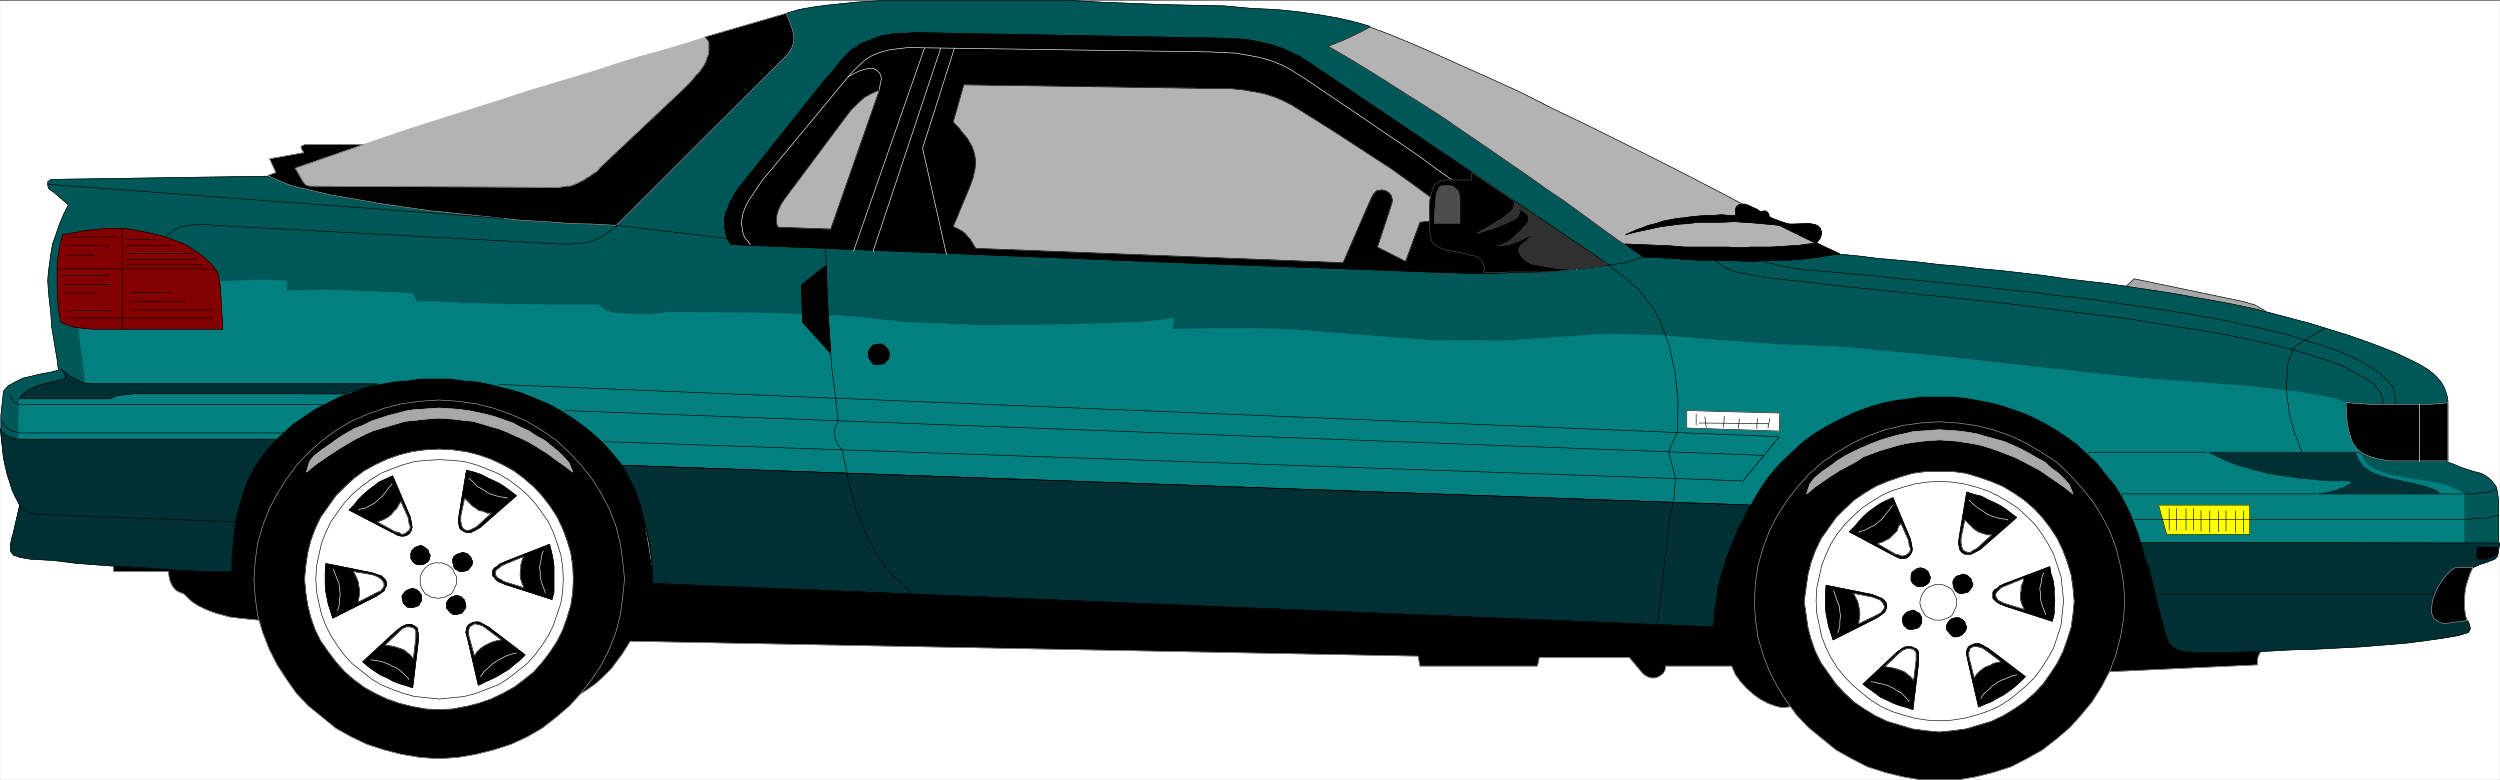 <svg width="3997.003" height="1246.48" viewBox="0 0 2997.752 934.86" xmlns="http://www.w3.org/2000/svg"><rect x="0" y="0" width="2997.752" height="934.86" fill="#808080" stroke="none"/><defs><clipPath id="a"><path d="M0 0h2998v933.59H0Zm0 0"/></clipPath><clipPath id="b"><path d="M0 0h2997.016v933.59H0Zm0 0"/></clipPath><clipPath id="c"><path d="M2103 504h445v429.59h-445zm0 0"/></clipPath><clipPath id="d"><path d="M2102 503h446v430.59h-446zm0 0"/></clipPath></defs><g clip-path="url(#a)" transform="translate(.37 1.27)"><path style="fill:#fff;fill-opacity:1;fill-rule:nonzero;stroke:none" d="M0 934.566h2997.016V-.898H0Zm0 0"/></g><g clip-path="url(#b)" transform="translate(.37 1.27)"><path style="fill:#fff;fill-opacity:1;fill-rule:evenodd;stroke:#fff;stroke-width:.19;stroke-linecap:square;stroke-linejoin:bevel;stroke-miterlimit:10;stroke-opacity:1" d="M0-.25h766.5V239H0Zm0 0" transform="matrix(3.91 0 0 -3.91 0 933.59)"/></g><path style="fill:#000;fill-opacity:1;fill-rule:evenodd;stroke:#000;stroke-width:.19;stroke-linecap:square;stroke-linejoin:bevel;stroke-miterlimit:10;stroke-opacity:1" d="M34.68 63.81h16.87l.19-1.34.19-1.14.38-.96.58-1.14.76-.95.77-.58 1.92-.76.76-.76.96-.95 1.15-.96 1.54-.95 1.53-.76L64 51.8l2.11-.77 2.11-.57 2.11-.57 3.06-.38 3.64-.38 4.03-.38 96.19-22.88 2.69 1.71 2.68 1.91 2.49 2.29 2.3 2.29 1.53 2.09 1.73 2.29 1.34 2.1 1.15 1.9 241.64-4.57.57-3.05h36.03l.57 2.67h27.6l3.83-4.58.77-.76.95-.57 1.15-.38h1.15l.77.19.96.57.76.57.58.95.19 1.34h20.31l1.15-2.67 1.54-2.1 1.72-1.9 2.11-1.91 2.11-1.53 2.49-1.33 2.1-.76 2.11-.57 96.39 10.86 49.63 2.29-.19.95.19 1.34.58 1.33.76.96.96.76 1.34.38 1.15.57 1.15.38 1.53.19.96.38h1.15v2.67l-37.17.57-9.01 33.37-11.11 21.54-12.46 12.39-17.63 7.24-24.14 1.72-21.27-2.86-17.06-7.44-14.95-14.1-10.92-21.54-6.9-23.45-319.44 13.15-4.98 30.31-19.73 20.78-27.98 9.92-30.28.57-28.17-8.58L34.68 72zm0 0" transform="matrix(3.91 0 0 -3.91 .37 934.86)"/><path style="fill:none;stroke:#a8a8a8;stroke-width:.19;stroke-linecap:square;stroke-linejoin:bevel;stroke-miterlimit:10;stroke-opacity:1" d="M34.68 63.81h16.87l.19-1.34.19-1.14.38-.96.58-1.14.76-.95.77-.58 1.92-.76.76-.76.96-.95 1.15-.96 1.54-.95 1.53-.76L64 51.8l2.11-.77 2.11-.57 2.11-.57 3.06-.38 3.64-.38 4.03-.38 96.19-22.88 2.69 1.71 2.68 1.91 2.49 2.29 2.3 2.29 1.53 2.09 1.73 2.29 1.34 2.1 1.15 1.9 241.64-4.57.57-3.05h36.03l.57 2.67h27.6l3.83-4.58.77-.76.95-.57 1.15-.38h1.15l.77.19.96.57.76.57.58.95.19 1.34h20.31l1.15-2.67 1.54-2.1 1.72-1.9 2.11-1.91 2.11-1.53 2.49-1.33 2.1-.76 2.11-.57 96.39 10.86 49.63 2.29-.19.95.19 1.34.58 1.33.76.96.96.76 1.34.38 1.15.57 1.15.38 1.53.19.96.38h1.15v2.67l-37.17.57-9.01 33.37-11.11 21.54-12.46 12.39-17.63 7.24-24.14 1.72-21.27-2.86-17.06-7.44-14.95-14.1-10.92-21.54-6.9-23.45-319.44 13.15-4.98 30.31-19.73 20.78-27.98 9.92-30.28.57-28.17-8.58L34.68 72zm0 0" transform="matrix(3.91 0 0 -3.91 .37 934.86)"/><path style="fill:#a8a8a8;fill-opacity:1;fill-rule:evenodd;stroke:#a8a8a8;stroke-width:.19;stroke-linecap:square;stroke-linejoin:bevel;stroke-miterlimit:10;stroke-opacity:1" d="m651.52 150.93 43.89-8.01-1.34 1.14-1.35.77-1.34.76-1.34.38-1.91.57-33.73 7.05zm0 0" transform="matrix(3.91 0 0 -3.91 .37 934.86)"/><path style="fill:none;stroke:#000;stroke-width:.19;stroke-linecap:square;stroke-linejoin:bevel;stroke-miterlimit:10;stroke-opacity:1" d="m651.52 150.93 43.89-8.01-1.34 1.14-1.35.77-1.34.76-1.34.38-1.91.57-33.73 7.05zm0 0" transform="matrix(3.91 0 0 -3.91 .37 934.86)"/><path style="fill:#005757;fill-opacity:1;fill-rule:evenodd;stroke:#005757;stroke-width:.19;stroke-linecap:square;stroke-linejoin:bevel;stroke-miterlimit:10;stroke-opacity:1" d="M.38 104.03v1.72l-.19 2.09v3.81l.19 1.72.19 1.91.2 1.71.19 2.1 1.53 1.72 2.11 1.14 2.3 1.14 4.79 1.15 4.02.76 2.11.57-.38 3.24-.58 3.43-.57 3.44-.58 3.62-.19 3.43-.38 3.43-.38 3.43-.2 3.62.2 2.48.38 2.86.38 2.86.58 3.05.95 2.67.96 2.86 1.34 3.24 1.54 3.05-4.41 3.81-1.15.77-.57.57-.2.95v.95l.77.58 1.34.19 65.35.95 11.49-3.43 87.19-5.15L241.06 235l3.84 1.14 4.21.76 4.22.57 9.2.96 9.39.57h55.57l9.96-.57 9.77-.38 9.59-.38 9.58-.2 9-.19 8.24-.76 8.05-.38 7.09-.76 6.52-.96 5.36-.95 4.03-.95 2.87-.76 2.49-.77-2.3-7.24 132.8-59.86 12.65-2.67 6.13-.57 6.13-.76 6.32-.58 6.33-.57 6.32-.76 6.52-.57 6.51-.76 6.52-.58 6.51-.76 6.52-.76 6.51-.96 6.52-.76 6.51-.76 6.52-.95 6.32-.96 6.33-.95 6.32-1.14 6.51-1.15 6.14-1.14 6.32-1.34 5.94-1.52 5.75-1.53 5.75-1.52 5.55-1.72 5.56-1.71 4.98-1.72 5.18-1.9 4.79-1.91 4.02-1.91 3.45-1.71 2.49-1.53 1.73-1.33 1.15-1.15 1.15-1.33.57-.95.58-1.15.38-1.14.38-1.15.2-1.33V97.36l2.1-.77 1.73-.76 1.72-.57 1.73-.57 1.34-.38 1.53-.38 1.15-.58 1.34-.95.77-.76.77-.95.57-.77.38-1.33.2-1.34.19-1.52V71.05H664.36l-16.86 34.31-18.01 16.78h-68.22l-23.19-18.11-5.94-22.3-336.68 12.39-13.99 27.07-36.6 9.72-44.46-6.29-29.51-28.6-60.74.19zm0 0" transform="matrix(3.91 0 0 -3.91 .37 934.86)"/><path style="fill:none;stroke:#000;stroke-width:.19;stroke-linecap:square;stroke-linejoin:bevel;stroke-miterlimit:10;stroke-opacity:1" d="M.38 104.03v1.72l-.19 2.09v3.81l.19 1.72.19 1.91.2 1.71.19 2.1 1.53 1.72 2.11 1.14 2.3 1.14 4.79 1.15 4.02.76 2.11.57-.38 3.24-.58 3.43-.57 3.44-.58 3.62-.19 3.43-.38 3.43-.38 3.43-.2 3.62.2 2.48.38 2.86.38 2.86.58 3.05.95 2.67.96 2.86 1.34 3.24 1.54 3.05-4.41 3.81-1.15.77-.57.57-.2.95v.95l.77.58 1.34.19 65.35.95 11.49-3.43 87.19-5.15L241.06 235l3.84 1.14 4.21.76 4.22.57 9.2.96 9.39.57h55.57l9.96-.57 9.77-.38 9.59-.38 9.58-.2 9-.19 8.24-.76 8.05-.38 7.09-.76 6.52-.96 5.36-.95 4.03-.95 2.87-.76 2.49-.77-2.3-7.24 132.8-59.86 12.65-2.67 6.13-.57 6.13-.76 6.32-.58 6.33-.57 6.32-.76 6.52-.57 6.51-.76 6.52-.58 6.51-.76 6.52-.76 6.51-.96 6.52-.76 6.51-.76 6.52-.95 6.32-.96 6.33-.95 6.32-1.14 6.51-1.15 6.14-1.14 6.32-1.34 5.94-1.52 5.75-1.53 5.75-1.52 5.55-1.72 5.56-1.71 4.98-1.72 5.18-1.9 4.79-1.91 4.02-1.91 3.45-1.71 2.49-1.53 1.73-1.33 1.15-1.15 1.15-1.33.57-.95.58-1.15.38-1.14.38-1.15.2-1.33V97.36l2.1-.77 1.73-.76 1.72-.57 1.73-.57 1.34-.38 1.53-.38 1.15-.58 1.34-.95.77-.76.77-.95.57-.77.38-1.33.2-1.34.19-1.52V71.05H664.36l-16.86 34.31-18.01 16.78h-68.22l-23.19-18.11-5.94-22.3-336.68 12.39-13.99 27.07-36.6 9.72-44.46-6.29-29.51-28.6-60.74.19zm0 0" transform="matrix(3.91 0 0 -3.91 .37 934.86)"/><path style="fill:#b3b3b3;fill-opacity:1;fill-rule:evenodd;stroke:#b3b3b3;stroke-width:.19;stroke-linecap:square;stroke-linejoin:bevel;stroke-miterlimit:10;stroke-opacity:1" d="m563.38 161.22-59.41-.76-7.28 4.57-5.56 4.01-5.74 4.19-5.75 4.19-5.94 4.01-6.14 4.38-6.13 4.2-6.32 4.38-5.94 4-5.75 4.01-6.13 4-6.13 3.81-5.94 3.82-6.14 3.81-5.94 3.62-5.94 3.43 4.79 1.91 3.26 1.52 2.3 1.15 2.49 1.33 5.56-2.09 6.51-2.67 7.48-3.24 8.05-3.63 9-4 9.58-4.38 9.78-4.96 10.34-4.96 9.97-4.95 9.96-4.96 9.78-4.96 9.96-5.14 9.77-5.15 9.58-4.96 9.2-4.95zm0 0" transform="matrix(3.91 0 0 -3.91 .37 934.86)"/><path style="fill:none;stroke:#000;stroke-width:.19;stroke-linecap:square;stroke-linejoin:bevel;stroke-miterlimit:10;stroke-opacity:1" d="m563.38 161.22-59.41-.76-7.28 4.57-5.56 4.01-5.74 4.19-5.75 4.19-5.94 4.01-6.14 4.38-6.13 4.2-6.32 4.38-5.94 4-5.75 4.01-6.13 4-6.13 3.81-5.94 3.82-6.14 3.81-5.94 3.62-5.94 3.43 4.79 1.91 3.26 1.52 2.3 1.15 2.49 1.33 5.56-2.09 6.51-2.67 7.48-3.24 8.05-3.63 9-4 9.58-4.38 9.78-4.96 10.34-4.96 9.97-4.95 9.96-4.96 9.78-4.96 9.96-5.14 9.77-5.15 9.58-4.96 9.2-4.95zm0 0" transform="matrix(3.91 0 0 -3.91 .37 934.86)"/><path style="fill:#b3b3b3;fill-opacity:1;fill-rule:evenodd;stroke:#b3b3b3;stroke-width:.19;stroke-linecap:square;stroke-linejoin:bevel;stroke-miterlimit:10;stroke-opacity:1" d="m217.49 228.13-7.09-2.28-7.09-2.1-6.89-1.91-6.9-2.09-6.9-2.29-6.9-2.1-7.09-2.1-6.9-2.09-8.81-2.86-9.01-2.86-9.01-2.86-9-2.86-9.01-3.05-9.39-3.24-9.2-3.05-9.58-3.43 5.18-5.53 82.59-2.29 44.07 39.65zm0 0" transform="matrix(3.91 0 0 -3.91 .37 934.86)"/><path style="fill:#000;fill-opacity:1;fill-rule:evenodd;stroke:#000;stroke-width:.19;stroke-linecap:square;stroke-linejoin:bevel;stroke-miterlimit:10;stroke-opacity:1" d="m82.02 185.24 2.49.95-1.92 4.2 10.54 1.9-.58.77-.19.57-.19.38.38.38.96.38h17.82l-20.88-7.24 2.3-4.01.57-.76.38-.38.77-.19.38-.19h1.54l73.58-.38h1.34l1.34.19.96.19h1.15l1.92.76.76.38.77.38.77.39.76.57.77.38.77.57.76.57.77.38.58.58.57.76 25.68 24.21.96.95.95.96.96 1.14.77.95 1.15 1.15.76 1.14.77 1.14.58 1.34.19.76.38.76.19.96v2.48l-.19.76-.96 1.33 24.91 7.25 1.54-4.01.38-1.14.19-.95.19-.96v-1.14l-.19-.95-.19-.77-.38-.95-.58-.95-.57-.77-52.51-52.42-7.28.38-7.09.19-7.28.57-7.28.38-7.28.77-7.29.76-7.28.76-7.09.76-8.05 1.15-7.66 1.14-7.48 1.34-6.7 1.14-6.52 1.53-5.55 1.33-4.22 1.72zm0 0" transform="matrix(3.91 0 0 -3.91 .37 934.86)"/><path style="fill:none;stroke:#a8a8a8;stroke-width:.19;stroke-linecap:square;stroke-linejoin:bevel;stroke-miterlimit:10;stroke-opacity:1" d="m82.02 185.24 2.49.95-1.92 4.2 10.54 1.9-.58.77-.19.57-.19.38.38.38.96.38h17.82l-20.88-7.24 2.3-4.01.57-.76.38-.38.77-.19.38-.19h1.54l73.58-.38h1.34l1.34.19.96.19h1.15l1.92.76.76.38.77.38.77.39.76.57.77.38.77.57.76.57.77.38.58.58.57.76 25.68 24.21.96.95.95.96.96 1.14.77.95 1.15 1.15.76 1.14.77 1.14.58 1.34.19.76.38.76.19.96v2.48l-.19.76-.96 1.33 24.91 7.25 1.54-4.01.38-1.14.19-.95.19-.96v-1.14l-.19-.95-.19-.77-.38-.95-.58-.95-.57-.77-52.51-52.42-7.28.38-7.09.19-7.28.57-7.28.38-7.28.77-7.29.76-7.28.76-7.09.76-8.05 1.15-7.66 1.14-7.48 1.34-6.7 1.14-6.52 1.53-5.55 1.33-4.22 1.72zm0 0" transform="matrix(3.91 0 0 -3.91 .37 934.86)"/><path style="fill:#000;fill-opacity:1;fill-rule:evenodd;stroke:#000;stroke-width:.19;stroke-linecap:square;stroke-linejoin:bevel;stroke-miterlimit:10;stroke-opacity:1" d="m493.24 157.79-2.87 2.1-89.3 60.24-1.53.95-1.34.95-1.15.38-1.54.77-1.15.57-1.34.57-1.34.38-1.53.57-1.53.39-1.73.38-1.72.38-1.92.38-1.72.19-1.73.19h-2.11l-2.11.19-95.42 1.72-1.92-.19h-2.11l-2.11-.19-2.49-.39-1.91-.38-3.84-1.52-1.91-.76-1.34-.96-1.54-.95-1.53-1.53-1.53-1.52-1.34-1.72-1.15-1.52-1.35-1.53-1.53-1.71L226.88 182l-.76-.95-.58-.96-.57-.76-.39-.95-.57-.76-.58-1.34-.38-1.33-.57-.96-.2-1.14-.19-1.34v-1.52l.19-1.33.2-1.15.38-1.33.57-1.15.77-.95 136.63-5.53 82.59-3.05 6.71-.19h7.09l6.9.19 6.89.19 6.33.38 6.13.58 5.17.57zm0 0" transform="matrix(3.91 0 0 -3.91 .37 934.86)"/><path style="fill:none;stroke:#000;stroke-width:.19;stroke-linecap:square;stroke-linejoin:bevel;stroke-miterlimit:10;stroke-opacity:1" d="m493.24 157.79-2.87 2.1-89.3 60.24-1.53.95-1.34.95-1.15.38-1.54.77-1.15.57-1.34.57-1.34.38-1.53.57-1.53.39-1.73.38-1.72.38-1.92.38-1.72.19-1.73.19h-2.11l-2.11.19-95.42 1.72-1.92-.19h-2.11l-2.11-.19-2.49-.39-1.91-.38-3.84-1.52-1.91-.76-1.34-.96-1.54-.95-1.53-1.53-1.53-1.52-1.34-1.72-1.15-1.52-1.35-1.53-1.53-1.71L226.88 182l-.76-.95-.58-.96-.57-.76-.39-.95-.57-.76-.58-1.34-.38-1.33-.57-.96-.2-1.14-.19-1.34v-1.52l.19-1.33.2-1.15.38-1.33.57-1.15.77-.95 136.63-5.53 82.59-3.05 6.71-.19h7.09l6.9.19 6.89.19 6.33.38 6.13.58 5.17.57zm0 0" transform="matrix(3.91 0 0 -3.91 .37 934.86)"/><path style="fill:none;stroke:#fff;stroke-width:.19;stroke-linecap:square;stroke-linejoin:bevel;stroke-miterlimit:10;stroke-opacity:1" d="m229.95 164.08-.57.95-.77.77-.38.57-.39.95-.19.95-.19 1.15-.19 1.14.19 1.34.19 1.33.58 1.72.57 1.33.96 1.72.96 1.33 1.34 2.1 1.72 2.48 2.88 3.43 22.42 27.07 2.1 2.48 1.92 1.9 2.11 1.91 2.11 1.33 2.3.96 2.68.76 2.87.38 3.26.38 92.36-1.33 4.03-.19 4.02-.19 3.45-.58 3.07-.57 3.06-.76 2.69-.95 2.3-.96 2.1-1.14 4.6-2.86 7.86-5.34 5.37-3.62 5.36-3.62 5.56-3.81 5.36-3.63 5.56-3.81 5.17-3.81 5.94-4.2 6.14-4.19 5.75-4.19 6.13-4.39 5.94-4.19 5.94-4.2 7.28-5.33v-.2" transform="matrix(3.91 0 0 -3.91 .37 934.86)"/><path style="fill:#b3b3b3;fill-opacity:1;fill-rule:evenodd;stroke:#b3b3b3;stroke-width:.19;stroke-linecap:square;stroke-linejoin:bevel;stroke-miterlimit:10;stroke-opacity:1" d="m238.57 169.42-.57 1.14v1.34l.19 1.33.38 1.33.77 1.72.96 1.53 18.78 25.16 1.91 2.48 1.92 1.9 2.11 1.91 2.11 1.14 2.49 1.15-14.95-42.7zm0 0" transform="matrix(3.91 0 0 -3.91 .37 934.86)"/><path style="fill:none;stroke:#000;stroke-width:.19;stroke-linecap:square;stroke-linejoin:bevel;stroke-miterlimit:10;stroke-opacity:1" d="m238.57 169.42-.57 1.14v1.34l.19 1.33.38 1.33.77 1.72.96 1.53 18.78 25.16 1.91 2.48 1.92 1.9 2.11 1.91 2.11 1.14 2.49 1.15-14.95-42.7zm0 0" transform="matrix(3.91 0 0 -3.91 .37 934.86)"/><path style="fill:#b3b3b3;fill-opacity:1;fill-rule:evenodd;stroke:#b3b3b3;stroke-width:.19;stroke-linecap:square;stroke-linejoin:bevel;stroke-miterlimit:10;stroke-opacity:1" d="m299.13 162.94-.58.95-.57.95-.58.96-.76.76-.77.95-.96.76-1.15.58-1.53.76L297.4 182l.96 2.67.57 2.67.2 1.9-.2 1.72-.38 1.72-.57 1.52-.77 1.33-.77 1.34-1.34 1.52-1.15 1.53-1.72 1.72 3.26 11.43 77.41-1.14h4.22l3.83-.38 3.45-.57 3.07-.58 3.06-.95 2.68-1.14 2.69-1.34 2.49-1.52 5.75-3.62 5.75-3.63 5.55-3.62 5.56-3.62 5.56-3.62 5.36-3.82 9.2-6.67-.77-5.34-4.98-.57-4.41-12.01-8.62 4.39 4.41 13.34.19 1.15-.38 1.33-.58.76-1.15.77-1.15.19-1.53-.19-.96-.96-.76-1.33-8.63-19.83zm0 0" transform="matrix(3.91 0 0 -3.91 .37 934.86)"/><path style="fill:none;stroke:#000;stroke-width:.19;stroke-linecap:square;stroke-linejoin:bevel;stroke-miterlimit:10;stroke-opacity:1" d="m299.13 162.94-.58.95-.57.95-.58.96-.76.76-.77.95-.96.76-1.15.58-1.53.76L297.4 182l.96 2.67.57 2.67.2 1.9-.2 1.72-.38 1.72-.57 1.52-.77 1.33-.77 1.34-1.34 1.52-1.15 1.53-1.72 1.72 3.26 11.43 77.41-1.14h4.22l3.83-.38 3.45-.57 3.07-.58 3.06-.95 2.68-1.14 2.69-1.34 2.49-1.52 5.75-3.62 5.75-3.63 5.55-3.62 5.56-3.62 5.56-3.62 5.36-3.82 9.2-6.67-.77-5.34-4.98-.57-4.41-12.01-8.62 4.39 4.41 13.34.19 1.15-.38 1.33-.58.76-1.15.77-1.15.19-1.53-.19-.96-.96-.76-1.33-8.63-19.83zm0 0" transform="matrix(3.91 0 0 -3.91 .37 934.86)"/><path style="fill:none;stroke:#fff;stroke-width:.19;stroke-linecap:square;stroke-linejoin:bevel;stroke-miterlimit:10;stroke-opacity:1" d="m292.61 224.32-9.77-30.69 7.28-32.41v-.19m-1.72 63.29-20.7-62.15v-.19m15.71 62.34-21.65-61.96v-.19" transform="matrix(3.91 0 0 -3.91 .37 934.86)"/><path style="fill:none;stroke:#000;stroke-width:.19;stroke-linecap:square;stroke-linejoin:bevel;stroke-miterlimit:10;stroke-opacity:1" d="m188.94 169.99 33.92-4v-.19m-172.27.57.77.76 1.15.76.95.77.96.38.96.57 1.15.19 1.34.19 1.34.19H64l1.34-.19 106.55-5.72h3.06l2.69.19 2.3.19 1.91.57 1.73.77 1.91 1.14 1.54 1.14 1.91 1.53v-.19M14.56 182.57l139.89-10.48v-.19m371.56-12.59.19-.38.77-.57.77-.38.57-.57.77-.38.76-.38.96-.39 1.15-.38 1.15-.38 1.34-.19 1.54-.38 3.25-.57 4.03-.57 4.98-.58 5.56-.57 6.13-.76 6.9-.76 7.28-.77 7.66-.76 8.05-.95 8.24-.76 8.82-.96 8.81-.95 9.01-1.14 9-1.15 9.01-1.14 8.24-.96 8.43-1.33 8.05-1.33 7.66-1.15 7.48-1.33 7.47-1.53 6.71-1.52 6.32-1.53 5.56-1.71 5.36-1.72 4.6-1.71 3.84-2.1 3.25-1.72 2.11-1.52 1.34-1.53.77-1.14.57-1.53.2-1.52v-.19" transform="matrix(3.91 0 0 -3.91 .37 934.86)"/><path style="fill:none;stroke:#000;stroke-width:.19;stroke-linecap:square;stroke-linejoin:bevel;stroke-miterlimit:10;stroke-opacity:1" d="m540.57 159.12.58-.19.96-.38.76-.19.58-.19.96-.19.76-.19 3.84-.76 1.15-.19 1.15-.19 1.34-.2 1.34-.19h1.34l1.72-.19 6.33-.57 6.13-.57 6.71-.57 6.51-.77 6.52-.57 6.9-.76 6.7-.57 6.52-.76 6.9-.77 6.51-.57 6.71-.95 6.51-.76 6.71-.77 6.32-.95 6.52-.95 8.05-1.15 8.05-1.33 7.47-1.34 7.47-1.52 7.09-1.53 6.52-1.52 6.13-1.91 5.56-1.71 4.98-1.72 4.6-1.91 3.83-2.09 3.45-2.1 2.49-2.1 1.34-1.52 1.15-1.34.39-1.71.57-3.05v-.19m-241.45 42.51h2.11l.96.38h1.15l.96.19.76.38.96.19.77.19.96.19.76.39.96.38v-.19" transform="matrix(3.91 0 0 -3.91 .37 934.86)"/><path style="fill:#303030;fill-opacity:1;fill-rule:evenodd;stroke:#303030;stroke-width:.19;stroke-linecap:square;stroke-linejoin:bevel;stroke-miterlimit:10;stroke-opacity:1" d="m454.53 183.91 38.71-26.12h-.96l-.76-.19-1.73-.38h-1.53l-1.72-.38-.77-.19h-2.49l-.77-.2-1.72-.19h-4.22l-1.72-.19h-2.69l-.76-.19h-3.45l-1.92.19-16.09 12.59zm0 0" transform="matrix(3.91 0 0 -3.91 .37 934.86)"/><path style="fill:#000;fill-opacity:1;fill-rule:evenodd;stroke:#000;stroke-width:.19;stroke-linecap:square;stroke-linejoin:bevel;stroke-miterlimit:10;stroke-opacity:1" d="m451.28 186.19-.19-2.28h-7.67l-1.34-.19-1.15-.39-.58-.57-.57-.38-.38-.95-.58-1.72-.38-1.9-.19-2.29v-5.34l.19-2.67.38-2.1.77-1.14 1.53-.95 2.3-.96 2.49-.38 2.68-.57 2.5-.57 1.72-.38 1.15-.76.38-.39.19-.57.39-.95.19-1.14-.19-1.15h4.02l4.03.19h10.92l3.26.19 3.06.38 2.88.39h-4.6l-3.83.57-2.88.57-2.3.38-1.72.95-1.15 1.15-.77 1.14-.19.76v.77l.57.76.77.76.96.57.76.96.77.57.77.95-.96-.57-1.15-.57-1.15-.57-1.53-.77-1.34-.38-1.54-.57-1.53-.19-1.92-.19 1.15.19 1.54.76 1.53.96 1.34 1.33 1.53 1.33 1.34 1.53.96 1.14.19.77v.76l-.19.57-.57.57-.58.57-1.15.58-.95.57.57-.96v-.76l-.19-.57-.38-.57-1.54-.96-2.49-1.14-3.45-1.33-4.79-1.53 1.34.95 1.54.77 1.15.76 1.15.57.95.76.96.39.96.76.57.38.58.57.77.57.57.57.38.39v.57l.39.76v1.14zm0 0" transform="matrix(3.91 0 0 -3.91 .37 934.86)"/><path style="fill:none;stroke:#4c4c4c;stroke-width:.19;stroke-linecap:square;stroke-linejoin:bevel;stroke-miterlimit:10;stroke-opacity:1" d="m451.28 186.19-.19-2.28h-7.67l-1.34-.19-1.15-.39-.58-.57-.57-.38-.38-.95-.58-1.72-.38-1.9-.19-2.29v-5.34l.19-2.67.38-2.1.77-1.14 1.53-.95 2.3-.96 2.49-.38 2.68-.57 2.5-.57 1.72-.38 1.15-.76.38-.39.19-.57.39-.95.19-1.14-.19-1.15h4.02l4.03.19h10.92l3.26.19 3.06.38 2.88.39h-4.6l-3.83.57-2.88.57-2.3.38-1.72.95-1.15 1.15-.77 1.14-.19.76v.77l.57.76.77.76.96.57.76.96.77.57.77.95-.96-.57-1.15-.57-1.15-.57-1.53-.77-1.34-.38-1.54-.57-1.53-.19-1.92-.19 1.15.19 1.54.76 1.53.96 1.34 1.33 1.53 1.33 1.34 1.53.96 1.14.19.77v.76l-.19.57-.57.57-.58.57-1.15.58-.95.57.57-.96v-.76l-.19-.57-.38-.57-1.54-.96-2.49-1.14-3.45-1.33-4.79-1.53 1.34.95 1.54.77 1.15.76 1.15.57.95.76.96.39.96.76.57.38.58.57.77.57.57.57.38.39v.57l.39.76v1.14zm0 0" transform="matrix(3.91 0 0 -3.91 .37 934.86)"/><path style="fill:#4c4c4c;fill-opacity:1;fill-rule:evenodd;stroke:#4c4c4c;stroke-width:.19;stroke-linecap:square;stroke-linejoin:bevel;stroke-miterlimit:10;stroke-opacity:1" d="M447.64 178v-7.44h-7.86v2.1l.19 2.29.19 2.67.19 2.09.77 1.72.58.57.95.19h1.54l1.34-.19.57-.57.96-.76.38-1.15zm0 0" transform="matrix(3.91 0 0 -3.91 .37 934.86)"/><path style="fill:#000;fill-opacity:1;fill-rule:evenodd;stroke:#000;stroke-width:.19;stroke-linecap:square;stroke-linejoin:bevel;stroke-miterlimit:10;stroke-opacity:1" d="m556.86 164.46.77.95.57.77.2.76.19.95-.19.38-.2.77-.38.38-.38.38-.77.38-.96.19-.96.19-4.98-.19h-.96l-.95.19-2.3.76-.96.39-1.15.38-.58.38-.38.19-.19.95-.38.38-.39.38h-.96l-.76-.19-1.15.77-1.34.57-1.15.57-.96.38h-.96l-1.15-.19-.77-.76-.19-.76v-1.72h-2.11l-2.29.19-2.11-.19h-2.3l-4.6-.38-2.49-.38-2.11-.19-1.92-.38-2.1-.39-2.3-.76-2.3-.57-1.92-.76-1.72-.57-1.73-.77-1.72-.76 2.87.76 2.68.57 2.69.58 2.68.57 2.87.38 2.88.38 2.87.19 2.49.38h7.29l4.21.19 5.56-.38 6.32-.57 1.73-.19 1.91-.95zm0 0" transform="matrix(3.91 0 0 -3.91 .37 934.86)"/><path style="fill:none;stroke:#000;stroke-width:.19;stroke-linecap:square;stroke-linejoin:bevel;stroke-miterlimit:10;stroke-opacity:1" d="m556.86 164.46.77.95.57.77.2.76.19.95-.19.38-.2.77-.38.38-.38.38-.77.38-.96.19-.96.19-4.98-.19h-.96l-.95.19-2.3.76-.96.39-1.15.38-.58.38-.38.19-.19.95-.38.38-.39.38h-.96l-.76-.19-1.15.77-1.34.57-1.15.57-.96.38h-.96l-1.15-.19-.77-.76-.19-.76v-1.72h-2.11l-2.29.19-2.11-.19h-2.3l-4.6-.38-2.49-.38-2.11-.19-1.92-.38-2.1-.39-2.3-.76-2.3-.57-1.92-.76-1.72-.57-1.73-.77-1.72-.76 2.87.76 2.68.57 2.69.58 2.68.57 2.87.38 2.88.38 2.87.19 2.49.38h7.29l4.21.19 5.56-.38 6.32-.57 1.73-.19 1.91-.95zm0 0" transform="matrix(3.91 0 0 -3.91 .37 934.86)"/><path style="fill:#000;fill-opacity:1;fill-rule:evenodd;stroke:#000;stroke-width:.19;stroke-linecap:square;stroke-linejoin:bevel;stroke-miterlimit:10;stroke-opacity:1" d="m498.22 164.27 5.75-4 4.6-.19 4.22-.19 4.21-.39 4.22-.19h4.02l3.84-.19h3.64l3.83-.19 4.02.19 3.64.19h3.65l3.45.19 3.44.39 3.07.38 3.26.57 3.06.38-6.89 3.24-2.69-.19-2.68-.38-2.87-.19-2.88-.19-3.06-.19h-6.14l-3.25-.19-4.03.19h-13.03l-4.6.38-4.41.19-4.79.19zm0 0" transform="matrix(3.91 0 0 -3.91 .37 934.86)"/><path style="fill:none;stroke:#000;stroke-width:.19;stroke-linecap:square;stroke-linejoin:bevel;stroke-miterlimit:10;stroke-opacity:1" d="m498.22 164.27 5.75-4 4.6-.19 4.22-.19 4.21-.39 4.22-.19h4.02l3.84-.19h3.64l3.83-.19 4.02.19 3.64.19h3.65l3.45.19 3.44.39 3.07.38 3.26.57 3.06.38-6.89 3.24-2.69-.19-2.68-.38-2.87-.19-2.88-.19-3.06-.19h-6.14l-3.25-.19-4.03.19h-13.03l-4.6.38-4.41.19-4.79.19zm0 0" transform="matrix(3.91 0 0 -3.91 .37 934.86)"/><path style="fill:#027f7f;fill-opacity:1;fill-rule:evenodd;stroke:#027f7f;stroke-width:.19;stroke-linecap:square;stroke-linejoin:bevel;stroke-miterlimit:10;stroke-opacity:1" d="m723.77 100.22.96-1.91.95-1.33 1.35-1.15 1.72-.95 4.6-1.53 6.51-1.14 5.18-.76 3.26-.76 2.68-.77 2.68-1.14 1.92-1.15V67.62l-97.16-1.34-2.49 8.77-2.49 6.48-2.68 5.34-2.3 3.62-2.88 3.44-2.49 3.24-3.06 2.86-3.07 2.86-3.45 2.47-3.45 2.29-3.64 2.1-3.83 1.9-3.83 1.53-4.03 1.33-4.02 1.15-4.03.76-4.21.76-4.03.38h-8.81l-4.41-.57-4.4-.57-4.41-.95-4.22-1.34-4.02-1.52-4.03-1.91-4.02-2.1-3.83-2.28-3.64-2.67-3.26-3.05-3.45-3.24-3.07-3.43-2.87-4.01-2.49-4.19-2.88-5.53-2.1-3.81-336.5 9.72-1.72 3.81-1.73 3.62-2.1 3.44-2.5 3.05-2.87 3.24-2.87 2.67-3.26 2.66-3.45 2.48-3.64 2.29-3.83 2.1-4.22 1.71-4.22 1.72-4.21 1.14-4.41 1.15-4.6.95-4.6.38-4.21.57h-8.43l-4.03-.57-4.41-.38-4.21-.76-4.22-.96-3.83-1.33-4.02-1.33-3.84-1.91-4.02-2.1-3.45-2.29-3.64-2.47-3.07-2.86-3.45-3.24-2.87-3.63-74.54 3.82.19 11.82-.19.38.19.76.57.76.96.76.96.58 1.34.57 1.34.38 1.73.38 1.72.38 1.73.38 1.72.19 1.73.39 1.72.19 1.72.19 1.35.38 1.72.38-2.11 16.97 43.89 13.91 5.36.19 5.17.19h4.99l4.6-.38-.2-2.86 9.59.19h4.59l8.82-.38 4.6-.19 4.98-.19 6.13-.38 1.15-2.48h6.52l6.7-.38 7.09-.19 7.29-.19h7.09l7.09-.19h13.99l3.06-2.1 3.07-.57 5.94-.19h4.6l4.98.57h9.01l18.97-.19 18.2-.57 8.24-.38 18.2-1.91 23-.95 24.34.19 23.95.76 10.92 1.14-.38-3.24 12.84.19h9.39l12.45-.19 22.04-1.71 22.04-1.72 22.22-.19 18.02 1.15 12.84.95 17.82-.38 18.2-1.53 18.59-1.33 19.55-.77 28.16-2.66 32.77-3.63 29.7-3.24 11.31-.76 22.8-1.72 17.25-2.09 8.81-1.72 4.99-2.09 3.45-4.2 3.25-10.1zm0 0" transform="matrix(3.91 0 0 -3.91 .37 934.86)"/><path style="fill:#003033;fill-opacity:1;fill-rule:evenodd;stroke:#003033;stroke-width:.19;stroke-linecap:square;stroke-linejoin:bevel;stroke-miterlimit:10;stroke-opacity:1" d="m0 107.65.38-.76.58-.57.76-.77.58-.19 1.15-.57 1.15-.19.57-.19h3.45l1.15-.19 1.34.19H84.7l-2.88-3.24-3.83-5.34-2.3-4.57-1.53-4.39-1.73-6.1-.76-5.53-.58-5.91-.19-5.52h-6.71l-8.81.38-10.35.76-10.73.57-10.35.76-7.85.96-6.9.38-3.26.57-.96.38-.76.19-.58.57-.38.58-.19.76v1.14l.19.96.19 1.14.38 1.14 2.11 9.15-1.34 2.48-.96 2.1-.77 2.48-.76 2.28-.58 2.48-.57 2.67-.39 3.62zm0 0" transform="matrix(3.91 0 0 -3.91 .37 934.86)"/><path style="fill:none;stroke:#000;stroke-width:.19;stroke-linecap:square;stroke-linejoin:bevel;stroke-miterlimit:10;stroke-opacity:1" d="m0 107.65.38-.76.58-.57.76-.77.58-.19 1.15-.57 1.15-.19.57-.19h3.45l1.15-.19 1.34.19H84.7l-2.88-3.24-3.83-5.34-2.3-4.57-1.53-4.39-1.73-6.1-.76-5.53-.58-5.91-.19-5.52h-6.71l-8.81.38-10.35.76-10.73.57-10.35.76-7.85.96-6.9.38-3.26.57-.96.38-.76.19-.58.57-.38.58-.19.76v1.14l.19.96.19 1.14.38 1.14 2.11 9.15-1.34 2.48-.96 2.1-.77 2.48-.76 2.28-.58 2.48-.57 2.67-.39 3.62zm0 0" transform="matrix(3.91 0 0 -3.91 .37 934.86)"/><path style="fill:none;stroke:#000;stroke-width:.19;stroke-linecap:square;stroke-linejoin:bevel;stroke-miterlimit:10;stroke-opacity:1" d="m6.13 84.01.39-.76.57-.38.57-.38.77-.38.77-.38h.76l.96-.39h1.15l59.98-2.28v-.19" transform="matrix(3.91 0 0 -3.91 .37 934.86)"/><path style="fill:#820000;fill-opacity:1;fill-rule:evenodd;stroke:#820000;stroke-width:.19;stroke-linecap:square;stroke-linejoin:bevel;stroke-miterlimit:10;stroke-opacity:1" d="m19.16 167.13 7.28 1.33 3.07.2 2.68.38h5.56l2.87-.38 2.88-.58 2.87-.57 3.26-.76 3.26-1.14 3.45-1.34 2.87-1.72 2.49-1.71 2.3-2.1 1.54-1.52 1.15-1.91.38-1.91.38-2.09.77-13.16H28.17l-1.92.19-1.91.19-2.49.39-1.35.57-1.91.76-.77 3.62-.19 3.43-.19 3.44v7.05l.38 3.43.58 3.24zm0 0" transform="matrix(3.91 0 0 -3.91 .37 934.86)"/><path style="fill:none;stroke:#000;stroke-width:.19;stroke-linecap:square;stroke-linejoin:bevel;stroke-miterlimit:10;stroke-opacity:1" d="m19.16 167.13 7.28 1.33 3.07.2 2.68.38h5.56l2.87-.38 2.88-.58 2.87-.57 3.26-.76 3.26-1.14 3.45-1.34 2.87-1.72 2.49-1.71 2.3-2.1 1.54-1.52 1.15-1.91.38-1.91.38-2.09.77-13.16H28.17l-1.92.19-1.91.19-2.49.39-1.35.57-1.91.76-.77 3.62-.19 3.43-.19 3.44v7.05l.38 3.43.58 3.24zm0 0" transform="matrix(3.91 0 0 -3.91 .37 934.86)"/><path style="fill:none;stroke:#000;stroke-width:.19;stroke-linecap:square;stroke-linejoin:bevel;stroke-miterlimit:10;stroke-opacity:1" d="M17.44 156.65h48.1v-.2m-28.17 12.59v-30.89" transform="matrix(3.91 0 0 -3.91 .37 934.86)"/><path style="fill:#003033;fill-opacity:1;fill-rule:evenodd;stroke:#003033;stroke-width:.19;stroke-linecap:square;stroke-linejoin:bevel;stroke-miterlimit:10;stroke-opacity:1" d="m190.86 96.4 345.88-12.2-2.11-4-.95-1.91-.96-1.9-.77-2.1-.96-2.1-.76-2.09-.96-2.29-.58-2.48-.76-1.91-.58-2.09-.57-2.29-.19-2.29-.39-2.48-.38-2.28-.19-2.48-.19-2.67-325.38 13.34v4.2l-.39 3.81-.57 4-.77 3.82-1.15 4.38-.96 4-1.34 4.01-1.53 3.05zm0 0" transform="matrix(3.91 0 0 -3.91 .37 934.86)"/><path style="fill:none;stroke:#000;stroke-width:.19;stroke-linecap:square;stroke-linejoin:bevel;stroke-miterlimit:10;stroke-opacity:1" d="m190.86 96.4 345.88-12.2-2.11-4-.95-1.91-.96-1.9-.77-2.1-.96-2.1-.76-2.09-.96-2.29-.58-2.48-.76-1.91-.58-2.09-.57-2.29-.19-2.29-.39-2.48-.38-2.28-.19-2.48-.19-2.67-325.38 13.34v4.2l-.39 3.81-.57 4-.77 3.82-1.15 4.38-.96 4-1.34 4.01-1.53 3.05zm0 0" transform="matrix(3.91 0 0 -3.91 .37 934.86)"/><path style="fill:none;stroke:#000;stroke-width:.19;stroke-linecap:square;stroke-linejoin:bevel;stroke-miterlimit:10;stroke-opacity:1" d="m190.86 96.4 345.88-12.2-2.11-4-.95-1.91-.96-1.9-.77-2.1-.96-2.1-.76-2.09-.96-2.29-.58-2.48-.76-1.91-.58-2.09-.57-2.29-.19-2.29-.39-2.48-.38-2.28-.19-2.48-.19-2.67-325.38 13.34v4.2l-.39 3.81-.57 4-.77 3.82-1.15 4.38-.96 4-1.34 4.01-1.53 3.05zm0 0" transform="matrix(3.91 0 0 -3.91 .37 934.86)"/><path style="fill:#000;fill-opacity:1;fill-rule:evenodd;stroke:#000;stroke-width:.19;stroke-linecap:square;stroke-linejoin:bevel;stroke-miterlimit:10;stroke-opacity:1" d="m253.33 157.79-7.67-6.1.39-11.44 8.62-9.53-.38 5.91-.39 5.91-.38 7.62zm0 0" transform="matrix(3.91 0 0 -3.91 .37 934.86)"/><path style="fill:none;stroke:#000;stroke-width:.19;stroke-linecap:square;stroke-linejoin:bevel;stroke-miterlimit:10;stroke-opacity:1" d="m253.33 157.79-7.67-6.1.39-11.44 8.62-9.53-.38 5.91-.39 5.91-.38 7.62zm0 0" transform="matrix(3.91 0 0 -3.91 .37 934.86)"/><path style="fill:#000;fill-opacity:1;fill-rule:evenodd;stroke:#000;stroke-width:.19;stroke-linecap:square;stroke-linejoin:bevel;stroke-miterlimit:10;stroke-opacity:1" d="M269.42 133.58h.77l.77-.38.57-.58.58-.57.38-.76.19-.76-.19-.96-.19-.76-.77-.57-.38-.57-.77-.19-.96-.19h-.95l-.77.19-.57.76-.39.57-.38.57-.19 1.15v.57l.38.76.58.76.38.58.96.19zm0 0" transform="matrix(3.91 0 0 -3.91 .37 934.86)"/><path style="fill:none;stroke:#000;stroke-width:.19;stroke-linecap:square;stroke-linejoin:bevel;stroke-miterlimit:10;stroke-opacity:1" d="M269.42 133.58h.77l.77-.38.57-.58.58-.57.38-.76.19-.76-.19-.96-.19-.76-.77-.57-.38-.57-.77-.19-.96-.19h-.95l-.77.19-.57.76-.39.57-.38.57-.19 1.15v.57l.38.76.58.76.38.58.96.19zm0 0" transform="matrix(3.91 0 0 -3.91 .37 934.86)"/><path style="fill:#003033;fill-opacity:1;fill-rule:evenodd;stroke:#003033;stroke-width:.19;stroke-linecap:square;stroke-linejoin:bevel;stroke-miterlimit:10;stroke-opacity:1" d="m656.51 72.77 1.15-3.44.96-3.43.95-3.43.96-3.62.96-4.58 1.15-4.38 1.34-4.96.96-2.86 1.34-1.33 1.53-.95 2.11-.58 3.45-.19h10.73l4.98.19 6.33.19 6.9.39 7.28.19 7.28.38 7.28.38 6.9.57 6.9.57 5.94.76 5.36.77 4.41.76 3.26.95.57 1.15-.19 1.14-.57 1.34-3.07.95-1.72 1.9-.58 1.91-.38 1.72.57 1.9.96 2.67 1.34 1.91 1.73 1.52 1.72 1.34 2.88 1.33 2.87.96 1.92.76.76.76.2.57.57 3.62zm0 0" transform="matrix(3.91 0 0 -3.91 .37 934.86)"/><path style="fill:none;stroke:#000;stroke-width:.19;stroke-linecap:square;stroke-linejoin:bevel;stroke-miterlimit:10;stroke-opacity:1" d="m656.51 72.77 1.15-3.44.96-3.43.95-3.43.96-3.62.96-4.58 1.15-4.38 1.34-4.96.96-2.86 1.34-1.33 1.53-.95 2.11-.58 3.45-.19h10.73l4.98.19 6.33.19 6.9.39 7.28.19 7.28.38 7.28.38 6.9.57 6.9.57 5.94.76 5.36.77 4.41.76 3.26.95.57 1.15-.19 1.14-.57 1.34-3.07.95-1.72 1.9-.58 1.91-.38 1.72.57 1.9.96 2.67 1.34 1.91 1.73 1.52 1.72 1.34 2.88 1.33 2.87.96 1.92.76.76.76.2.57.57 3.62zm0 0" transform="matrix(3.91 0 0 -3.91 .37 934.86)"/><path style="fill:none;stroke:#000;stroke-width:.19;stroke-linecap:square;stroke-linejoin:bevel;stroke-miterlimit:10;stroke-opacity:1" d="M662.45 56.94h84.5v-.19" transform="matrix(3.91 0 0 -3.91 .37 934.86)"/><path style="fill:#000;fill-opacity:1;fill-rule:evenodd;stroke:#000;stroke-width:.19;stroke-linecap:square;stroke-linejoin:bevel;stroke-miterlimit:10;stroke-opacity:1" d="m758.26 65.14-5.56-.19-1.34-.95-2.11-2.29-1.91-3.05-1.34-3.43-.39-2.29v-1.91l.77-1.71 1.53-.96 1.54-.57 2.49.38 2.49.38 2.11.2-.58 1.71-.19 1.91v4l.19 2.1.58 2.09.76 2.29zm0 0" transform="matrix(3.91 0 0 -3.91 .37 934.86)"/><path style="fill:none;stroke:#a8a8a8;stroke-width:.19;stroke-linecap:square;stroke-linejoin:bevel;stroke-miterlimit:10;stroke-opacity:1" d="m758.26 65.14-5.56-.19-1.34-.95-2.11-2.29-1.91-3.05-1.34-3.43-.39-2.29v-1.91l.77-1.71 1.53-.96 1.54-.57 2.49.38 2.49.38 2.11.2-.58 1.71-.19 1.91v4l.19 2.1.58 2.09.76 2.29zm0 0" transform="matrix(3.91 0 0 -3.91 .37 934.86)"/><path style="fill:none;stroke:#000;stroke-width:.19;stroke-linecap:square;stroke-linejoin:bevel;stroke-miterlimit:10;stroke-opacity:1" d="m279.77 56.94-3.06 2.86-3.07 2.86-2.68 3.24-2.49 3.82-2.3 4-1.92 4.57-2.11 5.15-1.53 5.91-2.49 11.82-.77.95-.76 1.15-.58 1.52-.19 1.53.19 1.71.96 1.91-.77 6.86-1.15 8.96-.76 9.53-.58 9.35-.38 9.53-.19 8.58v-.2M508.19 47.6l4.02 34.89.96 2.48.58 7.43-2.11 8.2 2.68 6.1.19 9.53-.96 8.96-1.72 7.82-2.3 6.48-2.49 4.95-2.49 3.05-2.11 2.86-3.83 3.24-5.37 4.2v-.19M21.08 141.58h44.26v-.19m-44.45 2.48h12.84v-.19m6.89.38h24.72v-.19m-25.1 2.67h16.67v-.19m-16.67 3.05h11.88v-.19m-33.15 5.34h14.18v-.19m-13.6-2.48h14.18v-.19m-13.23-2.48h8.82v-.19m9.58 8.96h22.99v-.19M38.9 159.5h21.46v-.19m-20.89 2.1h19.36v-.19m-20.12 2.48h13.41v-.19m-13.22 2.1h8.62v-.2m-26.25.96h13.99v-.19M20.5 163.7h12.84v-.19m-12.84-2.67h8.24v-.19" transform="matrix(3.91 0 0 -3.91 .37 934.86)"/><path style="fill:#003033;fill-opacity:1;fill-rule:evenodd;stroke:#003033;stroke-width:.19;stroke-linecap:square;stroke-linejoin:bevel;stroke-miterlimit:10;stroke-opacity:1" d="m18.59 125.95.57-.57 1.15-.76.77-.76.96-.39.95-.57.96-.38.77-.57 1.15-.38h1.15l1.15-.19h87.57l-.38-.19-.77-.19-.57-.19-.96-.2-.77-.38-.96-.19-.95-.19-1.15-.38-1.15-.38-1.15-.19-1.15-.57H40.43l-.76-.19h-1.54l-.76-.19-.96-.19h-.77l-.96-.39-.95-.57H5.94l.38.76.96.96.77.57.76.57 1.35.57 1.15.58.95.19 1.35.38 1.15.19.76.38 1.34.19.96.38h.77l.76.19.58.57v.58l-.19.76zm0 0" transform="matrix(3.91 0 0 -3.91 .37 934.86)"/><path style="fill:none;stroke:#000;stroke-width:.19;stroke-linecap:square;stroke-linejoin:bevel;stroke-miterlimit:10;stroke-opacity:1" d="m18.59 125.95.57-.57 1.15-.76.77-.76.96-.39.95-.57.96-.38.77-.57 1.15-.38h1.15l1.15-.19h87.57l-.38-.19-.77-.19-.57-.19-.96-.2-.77-.38-.96-.19-.95-.19-1.15-.38-1.15-.38-1.15-.19-1.15-.57H40.43l-.76-.19h-1.54l-.76-.19-.96-.19h-.77l-.96-.39-.95-.57H5.94l.38.76.96.96.77.57.76.57 1.35.57 1.15.58.95.19 1.35.38 1.15.19.76.38 1.34.19.96.38h.77l.76.19.58.57v.58l-.19.76zm0 0" transform="matrix(3.91 0 0 -3.91 .37 934.86)"/><path style="fill:none;stroke:#000;stroke-width:.19;stroke-linecap:square;stroke-linejoin:bevel;stroke-miterlimit:10;stroke-opacity:1" d="m2.87 118.52.2-.76.38-.96.38-.38.39-.57.57-.19.96-.57h93.13v-.19M.77 109.75l.19-.76.76-.77.58-.57.77-.38.76-.38.77-.19 1.15-.38h81.06v-.19m66.11 15.06 392.64-16.02-11.12-13.53v-.19" transform="matrix(3.91 0 0 -3.91 .37 934.86)"/><path style="fill:none;stroke:#000;stroke-width:.19;stroke-linecap:square;stroke-linejoin:bevel;stroke-miterlimit:10;stroke-opacity:1" d="m173.23 113.18 367.34-13.73v-.19m-355.27 4.39 348.57-12.01v-.19" transform="matrix(3.91 0 0 -3.91 .37 934.86)"/><path style="fill:none;stroke:#fff;stroke-width:.19;stroke-linecap:square;stroke-linejoin:bevel;stroke-miterlimit:10;stroke-opacity:1" d="m269.62 211.74.19 1.33.38 1.72-.19 1.33-.38.58-.77.76-.96.57h-2.11l-1.34-.38-1.15-.38-1.53-.77-1.53-.76v-.19" transform="matrix(3.91 0 0 -3.91 .37 934.86)"/><path style="fill:#ff0;fill-opacity:1;fill-rule:evenodd;stroke:#ff0;stroke-width:.19;stroke-linecap:square;stroke-linejoin:bevel;stroke-miterlimit:10;stroke-opacity:1" d="M661.87 84.2h27.98v-8.96h-25.49zm0 0" transform="matrix(3.91 0 0 -3.91 .37 934.86)"/><path style="fill:none;stroke:#000;stroke-width:.19;stroke-linecap:square;stroke-linejoin:bevel;stroke-miterlimit:10;stroke-opacity:1" d="M661.87 84.2h27.98v-8.96h-25.49zm3.26-1.14v-6.48m2.3 6.48v-6.48m2.87 6.48v-6.48m2.3 6.48v-6.48m2.3 5.91V76.2m2.69 6.1v-6.48m2.68 6.48v-6.29m2.3 6.48V76.2m2.87 6.1v-6.48m2.49 6.48v-6.48" transform="matrix(3.91 0 0 -3.91 .37 934.86)"/><path style="fill:#000;fill-opacity:1;fill-rule:evenodd;stroke:#000;stroke-width:.19;stroke-linecap:square;stroke-linejoin:bevel;stroke-miterlimit:10;stroke-opacity:1" d="M759.6 71.24V68l.77-.38h1.91l.77.19.77.38.76.19.58.38.57.38v2.1zm0 0" transform="matrix(3.91 0 0 -3.91 .37 934.86)"/><path style="fill:none;stroke:#000;stroke-width:.19;stroke-linecap:square;stroke-linejoin:bevel;stroke-miterlimit:10;stroke-opacity:1" d="M759.6 71.24V68l.77-.38h1.91l.77.19.77.38.76.19.58.38.57.38v2.1zm0 0" transform="matrix(3.91 0 0 -3.91 .37 934.86)"/><path style="fill:#fff;fill-opacity:1;fill-rule:evenodd;stroke:#fff;stroke-width:.19;stroke-linecap:square;stroke-linejoin:bevel;stroke-miterlimit:10;stroke-opacity:1" d="m517.2 113.18 28.55-.76-.19-5.53-28.36.95zm0 0" transform="matrix(3.91 0 0 -3.91 .37 934.86)"/><path style="fill:none;stroke:#000;stroke-width:.19;stroke-linecap:square;stroke-linejoin:bevel;stroke-miterlimit:10;stroke-opacity:1" d="m517.2 113.18 28.55-.76-.19-5.53-28.36.95zm2.87-1.14v-3.24" transform="matrix(3.91 0 0 -3.91 .37 934.86)"/><path style="fill:none;stroke:#000;stroke-width:.19;stroke-linecap:square;stroke-linejoin:bevel;stroke-miterlimit:10;stroke-opacity:1" d="m522.75 111.27.39-3.05v-.19m5.55 3.43-.19-3.24v-.19m4.79 2.67-.19-2.67v-.19m5.75 2.86-.19-2.86v-.19m4.02 3.05-.57-2.67v-.19" transform="matrix(3.91 0 0 -3.91 .37 934.86)"/><path style="fill:none;stroke:#000;stroke-width:.19;stroke-linecap:square;stroke-linejoin:bevel;stroke-miterlimit:10;stroke-opacity:1" d="m521.03 109.37 21.08-.19v-.19m135.48-8.58h46.18v-.19" transform="matrix(3.91 0 0 -3.91 .37 934.86)"/><path style="fill:#000;fill-opacity:1;fill-rule:evenodd;stroke:#000;stroke-width:.19;stroke-linecap:square;stroke-linejoin:bevel;stroke-miterlimit:10;stroke-opacity:1" d="m750.6 115.66-.77-.19h-.77l-.96-.19h-.95l-1.73-.19h-18.78l-2.11.19h-2.1l-.96.19-2.11.19.19-3.43.19-3.05.58-2.48.57-2.1.77-1.71 1.34-1.72 1.53-1.14 1.73-.77 2.11-.76 2.1-.38 2.5-.38h17.63zm0 0" transform="matrix(3.91 0 0 -3.91 .37 934.86)"/><path style="fill:none;stroke:#a8a8a8;stroke-width:.19;stroke-linecap:square;stroke-linejoin:bevel;stroke-miterlimit:10;stroke-opacity:1" d="m750.6 115.66-.77-.19h-.77l-.96-.19h-.95l-1.73-.19h-18.78l-2.11.19h-2.1l-.96.19-2.11.19.19-3.43.19-3.05.58-2.48.57-2.1.77-1.71 1.34-1.72 1.53-1.14 1.73-.77 2.11-.76 2.1-.38 2.5-.38h17.63zm0 0" transform="matrix(3.91 0 0 -3.91 .37 934.86)"/><path style="fill:none;stroke:#000;stroke-width:.19;stroke-linecap:square;stroke-linejoin:bevel;stroke-miterlimit:10;stroke-opacity:1" d="M754.62 87.63h-43.88v-.19m-56.34-7.62h102.33l1.15.19h1.72l1.15.19h1.73l.95.19.58.19.96.19.96.38v-.19m-10.74 6.67h3.45l1.15.2 1.34.19h1.15l1.15.19.77.19.77.57.57.38v-.19m-88.91 11.25h-36.22v-.19" transform="matrix(3.91 0 0 -3.91 .37 934.86)"/><path style="fill:#003033;fill-opacity:1;fill-rule:evenodd;stroke:#003033;stroke-width:.19;stroke-linecap:square;stroke-linejoin:bevel;stroke-miterlimit:10;stroke-opacity:1" d="M677.2 100.41h45.03l.58-1.53.77-1.33.95-1.34 1.54-1.14 1.15-.76 1.91-.77 1.73-.57 1.91-.57 2.11-.38 2.3-.57 2.11-.38 2.3-.58 1.72-.38 2.11-.76 1.53-.57 1.35-1.15h-37.37.38l.77.2.96.19.95.19 1.54.38.76.19.58.19.77.38h.57l.58.38.57.19.38.38.58.19.38.39.58.57-2.3.19h-4.99l-2.68.19-3.26.38-3.06.19-3.26.57-3.07.38-3.25.58-3.07.76-2.87.76-2.69.76-2.68.96-2.68 1.14-2.3 1.14zm0 0" transform="matrix(3.91 0 0 -3.91 .37 934.86)"/><path style="fill:none;stroke:#000;stroke-width:.19;stroke-linecap:square;stroke-linejoin:bevel;stroke-miterlimit:10;stroke-opacity:1" d="M710.16 87.63h-59.4v-.19" transform="matrix(3.91 0 0 -3.91 .37 934.86)"/><path style="fill:#000;fill-opacity:1;fill-rule:evenodd;stroke:#000;stroke-width:.19;stroke-linecap:square;stroke-linejoin:bevel;stroke-miterlimit:10;stroke-opacity:1" d="m134.52 116.42 5.75-.38 5.56-.76 5.36-1.34 5.37-1.9 4.79-2.1 4.79-2.86 4.41-3.05 4.02-3.81 3.45-3.63 3.45-4.38 2.87-4.58 2.49-4.76 1.92-4.96 1.34-5.34.77-5.33.57-5.72-.57-5.72-.77-5.53-1.34-5.15-1.92-4.95-2.49-4.96-2.87-4.38-3.45-4.39-3.45-3.81-4.02-3.43-4.41-3.44-4.6-2.66-4.98-2.29-5.37-1.72-5.36-1.33-5.56-.95-5.75-.39-5.75.39-5.75.95-5.17 1.33-5.37 1.72-4.79 2.29-4.79 2.66-4.21 3.44-4.22 3.43-3.64 3.81-3.07 4.39-2.87 4.38-2.49 4.96-1.92 4.95-1.53 5.15-.77 5.53-.38 5.72.38 5.72.77 5.33 1.53 5.34 1.92 4.96 2.49 4.76 2.87 4.58 3.26 4.38 3.45 3.63 4.22 3.81 4.21 3.05 4.79 2.86 4.79 2.1 5.37 1.9 5.17 1.34 5.75.76zm0 0" transform="matrix(3.91 0 0 -3.91 .37 934.86)"/><path style="fill:none;stroke:#a8a8a8;stroke-width:.19;stroke-linecap:square;stroke-linejoin:bevel;stroke-miterlimit:10;stroke-opacity:1" d="m134.52 116.42 5.75-.38 5.56-.76 5.36-1.34 5.37-1.9 4.79-2.1 4.79-2.86 4.41-3.05 4.02-3.81 3.45-3.63 3.45-4.38 2.87-4.58 2.49-4.76 1.92-4.96 1.34-5.34.77-5.33.57-5.72-.57-5.72-.77-5.53-1.34-5.15-1.92-4.95-2.49-4.96-2.87-4.38-3.45-4.39-3.45-3.81-4.02-3.43-4.41-3.44-4.6-2.66-4.98-2.29-5.37-1.72-5.36-1.33-5.56-.95-5.75-.39-5.75.39-5.75.95-5.17 1.33-5.37 1.72-4.79 2.29-4.79 2.66-4.21 3.44-4.22 3.43-3.64 3.81-3.07 4.39-2.87 4.38-2.49 4.96-1.92 4.95-1.53 5.15-.77 5.53-.38 5.72.38 5.72.77 5.33 1.53 5.34 1.92 4.96 2.49 4.76 2.87 4.58 3.26 4.38 3.45 3.63 4.22 3.81 4.21 3.05 4.79 2.86 4.79 2.1 5.37 1.9 5.17 1.34 5.75.76zm0 0" transform="matrix(3.91 0 0 -3.91 .37 934.86)"/><path style="fill:#a8a8a8;fill-opacity:1;fill-rule:evenodd;stroke:#a8a8a8;stroke-width:.19;stroke-linecap:square;stroke-linejoin:bevel;stroke-miterlimit:10;stroke-opacity:1" d="m94.85 97.55 1.35 1.71 2.49 1.91 2.49 1.72 2.3 1.71 2.49 1.53 2.68 1.52 2.49.95 2.69 1.34 2.29.76 2.88.95 2.49.58 2.68.76 2.3.38 2.69.19 2.68.19 2.68.19 3.07-.19 2.68-.19 3.07-.38 2.87-.57 2.68-.57 2.88-.77 2.68-.95 2.68-.95 2.49-1.34 2.49-1.14 2.3-1.53 2.5-1.33 2.1-1.72 2.11-1.71 1.92-1.91 1.34-1.52 1.15-2.86-2.68 2.09-2.5 1.72-2.29 1.72-2.69 1.71-2.49 1.53-2.49 1.33-2.68 1.14-2.49 1.15-2.49.95-2.69.76-2.49.77-2.68.76-2.49.19-2.49.38-2.69.19-2.49.19-2.68-.19-2.49-.19-2.88-.38-2.49-.19-2.49-.76-2.68-.77-2.49-.76-2.49-.76-2.49-1.14-2.69-1.34-2.3-1.33-2.49-1.53-2.68-1.71-2.49-1.72-2.49-1.72-2.49-2.09zm0 0" transform="matrix(3.91 0 0 -3.91 .37 934.86)"/><path style="fill:none;stroke:#a8a8a8;stroke-width:.19;stroke-linecap:square;stroke-linejoin:bevel;stroke-miterlimit:10;stroke-opacity:1" d="m94.85 97.55 1.35 1.71 2.49 1.91 2.49 1.72 2.3 1.71 2.49 1.53 2.68 1.52 2.49.95 2.69 1.34 2.29.76 2.88.95 2.49.58 2.68.76 2.3.38 2.69.19 2.68.19 2.68.19 3.07-.19 2.68-.19 3.07-.38 2.87-.57 2.68-.57 2.88-.77 2.68-.95 2.68-.95 2.49-1.34 2.49-1.14 2.3-1.53 2.5-1.33 2.1-1.72 2.11-1.71 1.92-1.91 1.34-1.52 1.15-2.86-2.68 2.09-2.5 1.72-2.29 1.72-2.69 1.71-2.49 1.53-2.49 1.33-2.68 1.14-2.49 1.15-2.49.95-2.69.76-2.49.77-2.68.76-2.49.19-2.49.38-2.69.19-2.49.19-2.68-.19-2.49-.19-2.88-.38-2.49-.19-2.49-.76-2.68-.77-2.49-.76-2.49-.76-2.49-1.14-2.69-1.34-2.3-1.33-2.49-1.53-2.68-1.71-2.49-1.72-2.49-1.72-2.49-2.09zm0 0" transform="matrix(3.91 0 0 -3.91 .37 934.86)"/><g clip-path="url(#c)" transform="translate(.37 1.27)"><path style="fill:#000;fill-opacity:1;fill-rule:evenodd;stroke:none" d="m2324.926 504.469 22.48 1.484 21.742 3.012 20.957 5.2 20.997 7.468 18.73 8.914 18.727 11.183 17.242 11.184 15.719 14.934 13.492 14.898 13.488 16.383 11.223 17.906 9.773 18.613 7.469 20.137 5.238 20.88 3.754 20.878 1.484 22.367-1.484 21.582-3.754 21.621-5.238 20.137-7.469 20.137-9.773 18.613-11.223 17.906-13.488 16.383-13.493 14.898-15.718 13.45-17.242 13.41-18.727 10.441-18.73 9.657-20.996 6.726-20.958 5.2-21.742 3.753-22.48.742-22.485-.742-21.699-3.754-20.996-5.199-20.957-6.726-18.77-9.657-18.73-10.441-16.46-13.41-16.5-13.45-14.231-14.898-11.965-16.383L2130.87 822l-9.734-18.613-7.508-20.137-5.984-20.137-3.008-21.62-1.489-21.583 1.489-22.367 3.008-20.879 5.984-20.879 7.508-20.137 9.734-18.613 11.262-17.906 12.707-16.383 13.488-14.898 16.5-14.934 16.461-11.184 18.73-11.183 18.77-8.914 20.957-7.469 20.996-5.2 21.7-3.01zm0 0"/></g><g clip-path="url(#d)" transform="translate(.37 1.27)"><path style="fill:none;stroke:#000;stroke-width:.19;stroke-linecap:square;stroke-linejoin:bevel;stroke-miterlimit:10;stroke-opacity:1" d="m594.61 109.75 5.75-.38 5.56-.77 5.36-1.33 5.37-1.91 4.79-2.28 4.79-2.86 4.41-2.86 4.02-3.82 3.45-3.81 3.45-4.19 2.87-4.58 2.5-4.76 1.91-5.15 1.34-5.34.96-5.34.38-5.72-.38-5.52-.96-5.53-1.34-5.15-1.91-5.15-2.5-4.76-2.87-4.58-3.45-4.19-3.45-3.81-4.02-3.44-4.41-3.43-4.79-2.67-4.79-2.47-5.37-1.72L605.92.9l-5.56-.96-5.75-.19-5.75.19-5.55.96-5.37 1.33-5.36 1.72-4.8 2.47-4.79 2.67-4.21 3.43-4.22 3.44-3.64 3.81-3.06 4.19-2.88 4.58-2.49 4.76-1.92 5.15-1.53 5.15-.77 5.53-.38 5.52.38 5.72.77 5.34 1.53 5.34 1.92 5.15 2.49 4.76 2.88 4.58 3.25 4.19 3.45 3.81 4.22 3.82 4.21 2.86 4.79 2.86 4.8 2.28 5.36 1.91 5.37 1.33 5.55.77zm0 0" transform="matrix(3.91 0 0 -3.91 0 933.59)"/><path style="fill:none;stroke:#a8a8a8;stroke-width:.19;stroke-linecap:square;stroke-linejoin:bevel;stroke-miterlimit:10;stroke-opacity:1" d="m594.61 109.75 5.75-.38 5.56-.77 5.36-1.33 5.37-1.91 4.79-2.28 4.79-2.86 4.41-2.86 4.02-3.82 3.45-3.81 3.45-4.19 2.87-4.58 2.5-4.76 1.91-5.15 1.34-5.34.96-5.34.38-5.72-.38-5.52-.96-5.53-1.34-5.15-1.91-5.15-2.5-4.76-2.87-4.58-3.45-4.19-3.45-3.81-4.02-3.44-4.41-3.43-4.79-2.67-4.79-2.47-5.37-1.72L605.92.9l-5.56-.96-5.75-.19-5.75.19-5.55.96-5.37 1.33-5.36 1.72-4.8 2.47-4.79 2.67-4.21 3.43-4.22 3.44-3.64 3.81-3.06 4.19-2.88 4.58-2.49 4.76-1.92 5.15-1.53 5.15-.77 5.53-.38 5.52.38 5.72.77 5.34 1.53 5.34 1.92 5.15 2.49 4.76 2.88 4.58 3.25 4.19 3.45 3.81 4.22 3.82 4.21 2.86 4.79 2.86 4.8 2.28 5.36 1.91 5.37 1.33 5.55.77zm0 0" transform="matrix(3.91 0 0 -3.91 0 933.59)"/></g><path style="fill:#a8a8a8;fill-opacity:1;fill-rule:evenodd;stroke:#a8a8a8;stroke-width:.19;stroke-linecap:square;stroke-linejoin:bevel;stroke-miterlimit:10;stroke-opacity:1" d="m554.95 90.69 1.34 1.71 2.49 2.1 2.49 1.71 2.3 1.72 2.49 1.52 2.68 1.34 2.49 1.14 2.69 1.15 2.49.95 2.49.76 2.68.76 2.68.58 2.3.57 2.69.19 2.68.19 2.68.19 3.07-.19 2.68-.19 3.07-.38 3.06-.57 2.49-.77 2.88-.76 2.68-.76 2.68-1.15 2.5-1.14 2.49-1.33 2.3-1.34 2.49-1.33 2.1-1.91 2.11-1.52 1.92-1.91 1.34-1.53 1.15-2.86-2.68 2.1-2.49 1.72-2.49 1.71-2.5 1.72-2.49 1.33-2.49 1.34-2.68 1.33-2.49.96-2.49.95-2.69.95-2.49.76-2.68.58-2.49.38-2.49.38-2.68.19-2.5.19-2.68-.19-2.49-.19-2.87-.38-2.5-.38-2.49-.58-2.49-.76-2.68-.76-2.49-.95-2.68-.96-2.3-1.52-2.49-1.34-2.5-1.33-2.68-1.72-2.49-1.71-2.49-1.72-2.49-2.1zm0 0" transform="matrix(3.91 0 0 -3.91 .37 934.86)"/><path style="fill:none;stroke:#a8a8a8;stroke-width:.19;stroke-linecap:square;stroke-linejoin:bevel;stroke-miterlimit:10;stroke-opacity:1" d="m554.95 90.69 1.34 1.71 2.49 2.1 2.49 1.71 2.3 1.72 2.49 1.52 2.68 1.34 2.49 1.14 2.69 1.15 2.49.95 2.49.76 2.68.76 2.68.58 2.3.57 2.69.19 2.68.19 2.68.19 3.07-.19 2.68-.19 3.07-.38 3.06-.57 2.49-.77 2.88-.76 2.68-.76 2.68-1.15 2.5-1.14 2.49-1.33 2.3-1.34 2.49-1.33 2.1-1.91 2.11-1.52 1.92-1.91 1.34-1.53 1.15-2.86-2.68 2.1-2.49 1.72-2.49 1.71-2.5 1.72-2.49 1.33-2.49 1.34-2.68 1.33-2.49.96-2.49.95-2.69.95-2.49.76-2.68.58-2.49.38-2.49.38-2.68.19-2.5.19-2.68-.19-2.49-.19-2.87-.38-2.5-.38-2.49-.58-2.49-.76-2.68-.76-2.49-.95-2.68-.96-2.3-1.52-2.49-1.34-2.5-1.33-2.68-1.72-2.49-1.71-2.49-1.72-2.49-2.1zm0 0" transform="matrix(3.91 0 0 -3.91 .37 934.86)"/><path style="fill:none;stroke:#fff;stroke-width:.19;stroke-linecap:square;stroke-linejoin:bevel;stroke-miterlimit:10;stroke-opacity:1" d="M741.97 115.09V97.55" transform="matrix(3.91 0 0 -3.91 .37 934.86)"/><path style="fill:none;stroke:#000;stroke-width:.19;stroke-linecap:square;stroke-linejoin:bevel;stroke-miterlimit:10;stroke-opacity:1" d="m705.95 100.41-.58 1.14-.76 2.29-.96 2.29-.58 2.09-.57 2.1-.58 2.1-.19 2.29-.38 1.9-.19 2.86v2.86l.19 2.67.19 2.48.38 1.71.77 1.72.57 1.33.77.77 8.81 5.52v-.19" transform="matrix(3.91 0 0 -3.91 .37 934.86)"/><path style="fill:#fff;fill-opacity:1;fill-rule:evenodd;stroke:#fff;stroke-width:.19;stroke-linecap:square;stroke-linejoin:bevel;stroke-miterlimit:10;stroke-opacity:1" d="M594.61 94.5h4.03l4.21-.57 3.83-1.15 3.84-1.33 3.64-1.53 3.45-2.09 3.06-2.1 3.07-2.67 2.49-2.67 2.49-3.24 2.11-3.24 1.72-3.62 1.35-3.63 1.15-3.81.57-4 .38-4.2-.38-4-.57-4-1.15-3.62-1.35-3.82-1.72-3.43-2.11-3.24-2.3-3.24-2.68-2.86-3.07-2.67-3.06-2.1-3.45-2.09-3.64-1.72-3.84-1.14-3.83-1.15-4.21-.57-4.03-.38-4.02.38-4.22.57-3.83 1.15-3.83 1.14-3.64 1.72-3.45 2.09-3.07 2.1-2.87 2.67-2.69 2.86-2.3 3.24-2.29 3.24-1.73 3.43-1.34 3.82-.96 3.62-.57 4-.58 4 .58 4.2.57 4 .96 3.81 1.34 3.63 1.73 3.62 2.29 3.24 2.3 3.24 2.69 2.67 2.87 2.67 3.07 2.1 3.45 2.09 3.64 1.53 3.83 1.33 3.83 1.15 4.22.57zm0 0" transform="matrix(3.91 0 0 -3.91 .37 934.86)"/><path style="fill:none;stroke:#000;stroke-width:.19;stroke-linecap:square;stroke-linejoin:bevel;stroke-miterlimit:10;stroke-opacity:1" d="M594.61 94.5h4.03l4.21-.57 3.83-1.15 3.84-1.33 3.64-1.53 3.45-2.09 3.06-2.1 3.07-2.67 2.49-2.67 2.49-3.24 2.11-3.24 1.72-3.62 1.35-3.63 1.15-3.81.57-4 .38-4.2-.38-4-.57-4-1.15-3.62-1.35-3.82-1.72-3.43-2.11-3.24-2.3-3.24-2.68-2.86-3.07-2.67-3.06-2.1-3.45-2.09-3.64-1.72-3.84-1.14-3.83-1.15-4.21-.57-4.03-.38-4.02.38-4.22.57-3.83 1.15-3.83 1.14-3.64 1.72-3.45 2.09-3.07 2.1-2.87 2.67-2.69 2.86-2.3 3.24-2.29 3.24-1.73 3.43-1.34 3.82-.96 3.62-.57 4-.58 4 .58 4.2.57 4 .96 3.81 1.34 3.63 1.73 3.62 2.29 3.24 2.3 3.24 2.69 2.67 2.87 2.67 3.07 2.1 3.45 2.09 3.64 1.53 3.83 1.33 3.83 1.15 4.22.57zm0 0" transform="matrix(3.91 0 0 -3.91 .37 934.86)"/><path style="fill:#fff;fill-opacity:1;fill-rule:evenodd;stroke:#fff;stroke-width:.19;stroke-linecap:square;stroke-linejoin:bevel;stroke-miterlimit:10;stroke-opacity:1" d="m594.8 91.45 3.64-.19 3.84-.57 3.64-.96 3.45-1.14 3.26-1.53 3.25-1.9 2.88-1.91 2.68-2.48 2.49-2.48 2.11-2.86 1.92-3.05 1.72-3.24 1.15-3.43 1.15-3.43.38-3.62.39-3.81-.39-3.82-.38-3.62-1.15-3.62-1.15-3.43-1.72-3.05-1.92-3.05-2.11-2.86-2.49-2.48-2.68-2.29-2.88-2.29-3.06-1.9-3.45-1.53-3.45-1.14-3.64-.95-3.84-.58-3.64-.19-3.83.19-3.83.58-3.45.95-3.64 1.14-3.26 1.53-3.06 1.9-2.88 2.29-2.68 2.29-2.49 2.48-2.3 2.86-1.92 3.05-1.53 3.05-1.34 3.43-.77 3.62-.77 3.62-.19 3.82.19 3.81.77 3.62.77 3.43 1.34 3.43 1.53 3.24 1.92 3.05 2.3 2.86 2.49 2.48 2.68 2.48 2.88 1.91 3.06 1.9 3.26 1.53 3.64 1.14 3.45.96 3.83.57zm0 0" transform="matrix(3.91 0 0 -3.91 .37 934.86)"/><path style="fill:none;stroke:#000;stroke-width:.19;stroke-linecap:square;stroke-linejoin:bevel;stroke-miterlimit:10;stroke-opacity:1" d="m594.8 91.45 3.64-.19 3.84-.57 3.64-.96 3.45-1.14 3.26-1.53 3.25-1.9 2.88-1.91 2.68-2.48 2.49-2.48 2.11-2.86 1.92-3.05 1.72-3.24 1.15-3.43 1.15-3.43.38-3.62.39-3.81-.39-3.82-.38-3.62-1.15-3.62-1.15-3.43-1.72-3.05-1.92-3.05-2.11-2.86-2.49-2.48-2.68-2.29-2.88-2.29-3.06-1.9-3.45-1.53-3.45-1.14-3.64-.95-3.84-.58-3.64-.19-3.83.19-3.83.58-3.45.95-3.64 1.14-3.26 1.53-3.06 1.9-2.88 2.29-2.68 2.29-2.49 2.48-2.3 2.86-1.92 3.05-1.53 3.05-1.34 3.43-.77 3.62-.77 3.62-.19 3.82.19 3.81.77 3.62.77 3.43 1.34 3.43 1.53 3.24 1.92 3.05 2.3 2.86 2.49 2.48 2.68 2.48 2.88 1.91 3.06 1.9 3.26 1.53 3.64 1.14 3.45.96 3.83.57zm0 0" transform="matrix(3.91 0 0 -3.91 .37 934.86)"/><path style="fill:#000;fill-opacity:1;fill-rule:evenodd;stroke:#000;stroke-width:.19;stroke-linecap:square;stroke-linejoin:bevel;stroke-miterlimit:10;stroke-opacity:1" d="m571.23 29.3 1.73-1.33 1.91-1.34 1.73-1.33 2.11-.96 1.53-.76 1.92-.76 2.1-.57 2.3-.77 1.73 14.3v3.05l-.19.76-.58.58-.57.19-.77.38h-1.92l-1.15-.57-1.53-1.15zm0 0" transform="matrix(3.91 0 0 -3.91 .37 934.86)"/><path style="fill:none;stroke:#000;stroke-width:.19;stroke-linecap:square;stroke-linejoin:bevel;stroke-miterlimit:10;stroke-opacity:1" d="m571.23 29.3 1.73-1.33 1.91-1.34 1.73-1.33 2.11-.96 1.53-.76 1.92-.76 2.1-.57 2.3-.77 1.73 14.3v3.05l-.19.76-.58.58-.57.19-.77.38h-1.92l-1.15-.57-1.53-1.15zm0 0" transform="matrix(3.91 0 0 -3.91 .37 934.86)"/><path style="fill:none;stroke:#fff;stroke-width:.19;stroke-linecap:square;stroke-linejoin:bevel;stroke-miterlimit:10;stroke-opacity:1" d="m573.73 30.06 1.72-.38 1.72-.38 1.54-.38 1.53-.76 1.34-.77 1.34-.76 1.15-1.14 1.15-1.34v-.19" transform="matrix(3.91 0 0 -3.91 .37 934.86)"/><path style="fill:#fff;fill-opacity:1;fill-rule:evenodd;stroke:#fff;stroke-width:.19;stroke-linecap:square;stroke-linejoin:bevel;stroke-miterlimit:10;stroke-opacity:1" d="m577.94 34.64 1.34-.19 1.15-.19 1.34-.38 1.15-.39.96-.38.96-.76.96-.76.96-1.15.76 6.1v2.29l-.38.76-.58.39-.95.19h-.96l-1.34-.58-1.15-.95zm0 0" transform="matrix(3.91 0 0 -3.91 .37 934.86)"/><path style="fill:none;stroke:#000;stroke-width:.19;stroke-linecap:square;stroke-linejoin:bevel;stroke-miterlimit:10;stroke-opacity:1" d="m577.94 34.64 1.34-.19 1.15-.19 1.34-.38 1.15-.39.96-.38.96-.76.96-.76.96-1.15.76 6.1v2.29l-.38.76-.58.39-.95.19h-.96l-1.34-.58-1.15-.95zm0 0" transform="matrix(3.91 0 0 -3.91 .37 934.86)"/><path style="fill:#000;fill-opacity:1;fill-rule:evenodd;stroke:#000;stroke-width:.19;stroke-linecap:square;stroke-linejoin:bevel;stroke-miterlimit:10;stroke-opacity:1" d="m559.93 59.61-.19-2.29v-4.38l.19-2.1.38-1.9.38-1.91.58-1.72.77-2.47 13.22 6.67 1.72 1.14.96.76.19.58.39.76v.76l-.2.76-.57.77-.77.57-.96.38-1.91.76zm0 0" transform="matrix(3.91 0 0 -3.91 .37 934.86)"/><path style="fill:none;stroke:#000;stroke-width:.19;stroke-linecap:square;stroke-linejoin:bevel;stroke-miterlimit:10;stroke-opacity:1" d="m559.93 59.61-.19-2.29v-4.38l.19-2.1.38-1.9.38-1.91.58-1.72.77-2.47 13.22 6.67 1.72 1.14.96.76.19.58.39.76v.76l-.2.76-.57.77-.77.57-.96.38-1.91.76zm0 0" transform="matrix(3.91 0 0 -3.91 .37 934.86)"/><path style="fill:#000;fill-opacity:1;fill-rule:evenodd;stroke:#000;stroke-width:.19;stroke-linecap:square;stroke-linejoin:bevel;stroke-miterlimit:10;stroke-opacity:1" d="m628.53 65.33.38-2.29.58-1.71.38-2.48v-2.1l.19-1.9-.19-1.91v-2.1l-.57-2.29-14.18 4.58-1.92.76-.96.57-.57.58-.58.57v1.9l.58.77.76.38.77.76 1.72.76zm0 0" transform="matrix(3.91 0 0 -3.91 .37 934.86)"/><path style="fill:none;stroke:#000;stroke-width:.19;stroke-linecap:square;stroke-linejoin:bevel;stroke-miterlimit:10;stroke-opacity:1" d="m628.53 65.33.38-2.29.58-1.71.38-2.48v-2.1l.19-1.9-.19-1.91v-2.1l-.57-2.29-14.18 4.58-1.92.76-.96.57-.57.58-.58.57v1.9l.58.77.76.38.77.76 1.72.76zm0 0" transform="matrix(3.91 0 0 -3.91 .37 934.86)"/><path style="fill:none;stroke:#fff;stroke-width:.19;stroke-linecap:square;stroke-linejoin:bevel;stroke-miterlimit:10;stroke-opacity:1" d="m562.23 57.9.57-1.53.58-1.72.57-1.33.19-1.72.2-1.33-.2-1.72v-1.52l-.57-1.72v-.19m63.04 18.3-.57-1.71-.19-1.53-.39-1.52.2-1.72v-1.52l.38-1.53.57-1.52.58-1.53v-.19" transform="matrix(3.91 0 0 -3.91 .37 934.86)"/><path style="fill:#fff;fill-opacity:1;fill-rule:evenodd;stroke:#fff;stroke-width:.19;stroke-linecap:square;stroke-linejoin:bevel;stroke-miterlimit:10;stroke-opacity:1" d="m568.36 57.13.57-1.14.58-1.14.38-1.15.19-1.14.2-1.15v-1.14l-.2-1.14-.19-1.34 5.56 2.67 1.34.76.58.77.38.57v.76l-.38.76-.77.96-.96.38-1.53.57zm0 0" transform="matrix(3.91 0 0 -3.91 .37 934.86)"/><path style="fill:none;stroke:#000;stroke-width:.19;stroke-linecap:square;stroke-linejoin:bevel;stroke-miterlimit:10;stroke-opacity:1" d="m568.36 57.13.57-1.14.58-1.14.38-1.15.19-1.14.2-1.15v-1.14l-.2-1.14-.19-1.34 5.56 2.67 1.34.76.58.77.38.57v.76l-.38.76-.77.96-.96.38-1.53.57zm0 0" transform="matrix(3.91 0 0 -3.91 .37 934.86)"/><path style="fill:#fff;fill-opacity:1;fill-rule:evenodd;stroke:#fff;stroke-width:.19;stroke-linecap:square;stroke-linejoin:bevel;stroke-miterlimit:10;stroke-opacity:1" d="m620.48 61.71-.19-1.15-.57-1.33v-1.14l-.2-1.15V55.8l.2-1.34.38-.95.57-1.33-6.13 1.9-1.15.57-.76.39-.58.95-.19.76.38.76.58.58.76.76 1.34.57zm0 0" transform="matrix(3.91 0 0 -3.91 .37 934.86)"/><path style="fill:none;stroke:#000;stroke-width:.19;stroke-linecap:square;stroke-linejoin:bevel;stroke-miterlimit:10;stroke-opacity:1" d="m620.48 61.71-.19-1.15-.57-1.33v-1.14l-.2-1.15V55.8l.2-1.34.38-.95.57-1.33-6.13 1.9-1.15.57-.76.39-.58.95-.19.76.38.76.58.58.76.76 1.34.57zm0 0" transform="matrix(3.91 0 0 -3.91 .37 934.86)"/><path style="fill:#000;fill-opacity:1;fill-rule:evenodd;stroke:#000;stroke-width:.19;stroke-linecap:square;stroke-linejoin:bevel;stroke-miterlimit:10;stroke-opacity:1" d="m621.06 31.59-1.54-1.53-1.91-1.71-1.54-1.15-1.91-1.33-1.53-.76-1.92-1.15-1.92-.76-2.11-.95-3.25 14.1-.39 1.91v1.14l.2.77.38.57.57.38.77.38.77.19h1.15l1.15-.57 1.72-.95zm0 0" transform="matrix(3.91 0 0 -3.91 .37 934.86)"/><path style="fill:none;stroke:#000;stroke-width:.19;stroke-linecap:square;stroke-linejoin:bevel;stroke-miterlimit:10;stroke-opacity:1" d="m621.06 31.59-1.54-1.53-1.91-1.71-1.54-1.15-1.91-1.33-1.53-.76-1.92-1.15-1.92-.76-2.11-.95-3.25 14.1-.39 1.91v1.14l.2.77.38.57.57.38.77.38.77.19h1.15l1.15-.57 1.72-.95zm0 0" transform="matrix(3.91 0 0 -3.91 .37 934.86)"/><path style="fill:none;stroke:#fff;stroke-width:.19;stroke-linecap:square;stroke-linejoin:bevel;stroke-miterlimit:10;stroke-opacity:1" d="m618.37 32.16-1.53-.38-1.72-.76-1.54-.58-1.34-.76-1.34-.95-1.15-1.15-1.15-.95-1.15-1.52v-.19" transform="matrix(3.91 0 0 -3.91 .37 934.86)"/><path style="fill:#fff;fill-opacity:1;fill-rule:evenodd;stroke:#fff;stroke-width:.19;stroke-linecap:square;stroke-linejoin:bevel;stroke-miterlimit:10;stroke-opacity:1" d="m613.58 36.16-1.15-.19-1.34-.38-.96-.57-1.15-.38-.95-.57-.96-.77-.96-.95-.77-1.14-1.53 6.1-.19 1.33.19.76.19.77.58.38.95.38.96-.19 1.34-.38 1.15-.77zm0 0" transform="matrix(3.91 0 0 -3.91 .37 934.86)"/><path style="fill:none;stroke:#000;stroke-width:.19;stroke-linecap:square;stroke-linejoin:bevel;stroke-miterlimit:10;stroke-opacity:1" d="m613.58 36.16-1.15-.19-1.34-.38-.96-.57-1.15-.38-.95-.57-.96-.77-.96-.95-.77-1.14-1.53 6.1-.19 1.33.19.76.19.77.58.38.95.38.96-.19 1.34-.38 1.15-.77zm0 0" transform="matrix(3.91 0 0 -3.91 .37 934.86)"/><path style="fill:#000;fill-opacity:1;fill-rule:evenodd;stroke:#000;stroke-width:.19;stroke-linecap:square;stroke-linejoin:bevel;stroke-miterlimit:10;stroke-opacity:1" d="m603.04 88.21 2.3-.77 2.3-.57 1.73-.95 2.11-.95 1.91-.96 1.73-1.14 1.72-1.34 1.53-1.14-11.11-9.72-1.73-.95-1.14-.58h-1.92l-.96.58-.57.76-.2.95-.19 1.14.19 1.72zm0 0" transform="matrix(3.91 0 0 -3.91 .37 934.86)"/><path style="fill:none;stroke:#000;stroke-width:.19;stroke-linecap:square;stroke-linejoin:bevel;stroke-miterlimit:10;stroke-opacity:1" d="m603.04 88.21 2.3-.77 2.3-.57 1.73-.95 2.11-.95 1.91-.96 1.73-1.14 1.72-1.34 1.53-1.14-11.11-9.72-1.73-.95-1.14-.58h-1.92l-.96.58-.57.76-.2.95-.19 1.14.19 1.72zm0 0" transform="matrix(3.91 0 0 -3.91 .37 934.86)"/><path style="fill:#000;fill-opacity:1;fill-rule:evenodd;stroke:#000;stroke-width:.19;stroke-linecap:square;stroke-linejoin:bevel;stroke-miterlimit:10;stroke-opacity:1" d="m580.43 86.49-2.11-.95-1.91-.96-1.92-1.33-1.53-1.14-1.73-1.53-1.34-1.52-1.15-1.34-1.72-1.71 13.22-7.06 1.92-.95.95-.19h.58l.96.19.57.38.58.76.38.58.19.95-.19 1.14-.38 1.91zm0 0" transform="matrix(3.91 0 0 -3.91 .37 934.86)"/><path style="fill:none;stroke:#000;stroke-width:.19;stroke-linecap:square;stroke-linejoin:bevel;stroke-miterlimit:10;stroke-opacity:1" d="m580.43 86.49-2.11-.95-1.91-.96-1.92-1.33-1.53-1.14-1.73-1.53-1.34-1.52-1.15-1.34-1.72-1.71 13.22-7.06 1.92-.95.95-.19h.58l.96.19.57.38.58.76.38.58.19.95-.19 1.14-.38 1.91zm0 0" transform="matrix(3.91 0 0 -3.91 .37 934.86)"/><path style="fill:none;stroke:#fff;stroke-width:.19;stroke-linecap:square;stroke-linejoin:bevel;stroke-miterlimit:10;stroke-opacity:1" d="m603.81 85.73 1.34-1.34 1.34-1.14 1.34-.76 1.35-.96 1.15-.57 1.72-.57 1.53-.38 1.92-.19v-.19m-35.26 4.38-.96-1.33-1.15-1.34-.96-1.33-1.15-.95-1.15-.96-1.53-.76-1.34-.76-1.92-.57v-.19" transform="matrix(3.91 0 0 -3.91 .37 934.86)"/><path style="fill:#fff;fill-opacity:1;fill-rule:evenodd;stroke:#fff;stroke-width:.19;stroke-linecap:square;stroke-linejoin:bevel;stroke-miterlimit:10;stroke-opacity:1" d="m602.47 79.63.77-.76.95-.96.77-.76.96-.76.96-.57 1.34-.39 1.15-.38h1.34l-4.6-4.19-1.15-.57-.77-.57h-.76l-.77.19-.77.57-.38.95-.19 1.14v1.53zm0 0" transform="matrix(3.91 0 0 -3.91 .37 934.86)"/><path style="fill:none;stroke:#000;stroke-width:.19;stroke-linecap:square;stroke-linejoin:bevel;stroke-miterlimit:10;stroke-opacity:1" d="m602.47 79.63.77-.76.95-.96.77-.76.96-.76.96-.57 1.34-.39 1.15-.38h1.34l-4.6-4.19-1.15-.57-.77-.57h-.76l-.77.19-.77.57-.38.95-.19 1.14v1.53zm0 0" transform="matrix(3.91 0 0 -3.91 .37 934.86)"/><path style="fill:#fff;fill-opacity:1;fill-rule:evenodd;stroke:#fff;stroke-width:.19;stroke-linecap:square;stroke-linejoin:bevel;stroke-miterlimit:10;stroke-opacity:1" d="m582.92 78.48-.76-.76-.39-1.33-.95-.96-.77-.76-.77-.76-1.15-.57-1.15-.57-1.34-.39 5.56-3.24.96-.19 1.15-.38.95.19.58.38.77.77.19.95-.39.95-.19 1.53zm0 0" transform="matrix(3.91 0 0 -3.91 .37 934.86)"/><path style="fill:none;stroke:#000;stroke-width:.19;stroke-linecap:square;stroke-linejoin:bevel;stroke-miterlimit:10;stroke-opacity:1" d="m582.92 78.48-.76-.76-.39-1.33-.95-.96-.77-.76-.77-.76-1.15-.57-1.15-.57-1.34-.39 5.56-3.24.96-.19 1.15-.38.95.19.58.38.77.77.19.95-.39.95-.19 1.53zm0 0" transform="matrix(3.91 0 0 -3.91 .37 934.86)"/><path style="fill:#000;fill-opacity:1;fill-rule:evenodd;stroke:#000;stroke-width:.19;stroke-linecap:square;stroke-linejoin:bevel;stroke-miterlimit:10;stroke-opacity:1" d="m588.86 64.95.77-.19.57-.19.77-.57.38-.39.2-.76.38-.76-.19-.76-.19-.77-.58-.57-.57-.38-.77-.38h-1.53l-.58.19-.76.57-.39.38-.38.77v1.52l.19.76.58.58.57.38.58.38zm0 0" transform="matrix(3.91 0 0 -3.91 .37 934.86)"/><path style="fill:none;stroke:#000;stroke-width:.19;stroke-linecap:square;stroke-linejoin:bevel;stroke-miterlimit:10;stroke-opacity:1" d="m588.86 64.95.77-.19.57-.19.77-.57.38-.39.2-.76.38-.76-.19-.76-.19-.77-.58-.57-.57-.38-.77-.38h-1.53l-.58.19-.76.57-.39.38-.38.77v1.52l.19.76.58.58.57.38.58.38zm0 0" transform="matrix(3.91 0 0 -3.91 .37 934.86)"/><path style="fill:#000;fill-opacity:1;fill-rule:evenodd;stroke:#000;stroke-width:.19;stroke-linecap:square;stroke-linejoin:bevel;stroke-miterlimit:10;stroke-opacity:1" d="m586.37 51.99.77-.19.57-.39.77-.38.38-.57.39-.76v-1.53l-.39-.76-.38-.57-.57-.38-.77-.19-.77-.19h-.76l-.77.19-.58.57-.57.57-.19.57-.19.96v.76l.38.57.57.76.58.38.57.19zm0 0" transform="matrix(3.91 0 0 -3.91 .37 934.86)"/><path style="fill:none;stroke:#000;stroke-width:.19;stroke-linecap:square;stroke-linejoin:bevel;stroke-miterlimit:10;stroke-opacity:1" d="m586.37 51.99.77-.19.57-.39.77-.38.38-.57.39-.76v-1.53l-.39-.76-.38-.57-.57-.38-.77-.19-.77-.19h-.76l-.77.19-.58.57-.57.57-.19.57-.19.96v.76l.38.57.57.76.58.38.57.19zm0 0" transform="matrix(3.91 0 0 -3.91 .37 934.86)"/><path style="fill:#000;fill-opacity:1;fill-rule:evenodd;stroke:#000;stroke-width:.19;stroke-linecap:square;stroke-linejoin:bevel;stroke-miterlimit:10;stroke-opacity:1" d="M599.98 49.7h.57l.77-.38.57-.38.58-.58.19-.76.38-.76-.19-.76-.38-.77-.58-.57-.38-.38-.77-.38-.76-.19h-.96l-.58.38-.57.57-.38.57-.58.58v1.52l.39.76.57.77.57.38.58.19zm0 0" transform="matrix(3.91 0 0 -3.91 .37 934.86)"/><path style="fill:none;stroke:#000;stroke-width:.19;stroke-linecap:square;stroke-linejoin:bevel;stroke-miterlimit:10;stroke-opacity:1" d="M599.98 49.7h.57l.77-.38.57-.38.58-.58.19-.76.38-.76-.19-.76-.38-.77-.58-.57-.38-.38-.77-.38-.76-.19h-.96l-.58.38-.57.57-.38.57-.58.58v1.52l.39.76.57.77.57.38.58.19zm0 0" transform="matrix(3.91 0 0 -3.91 .37 934.86)"/><path style="fill:#000;fill-opacity:1;fill-rule:evenodd;stroke:#000;stroke-width:.19;stroke-linecap:square;stroke-linejoin:bevel;stroke-miterlimit:10;stroke-opacity:1" d="m601.89 63.04.58-.19.77-.19.57-.57.58-.57.19-.76.38-.77-.19-.76-.38-.57-.58-.76-.38-.39-.77-.19-.77-.19h-.95l-.58.19-.77.58-.38.57-.38 1.52v.77l.19.57.57.76.58.38.77.19zm0 0" transform="matrix(3.91 0 0 -3.91 .37 934.86)"/><path style="fill:none;stroke:#000;stroke-width:.19;stroke-linecap:square;stroke-linejoin:bevel;stroke-miterlimit:10;stroke-opacity:1" d="m601.89 63.04.58-.19.77-.19.57-.57.58-.57.19-.76.38-.77-.19-.76-.38-.57-.58-.76-.38-.39-.77-.19-.77-.19h-.95l-.58.19-.77.58-.38.57-.38 1.52v.77l.19.57.57.76.58.38.77.19zm0 0" transform="matrix(3.91 0 0 -3.91 .37 934.86)"/><path style="fill:#fff;fill-opacity:1;fill-rule:evenodd;stroke:#fff;stroke-width:.19;stroke-linecap:square;stroke-linejoin:bevel;stroke-miterlimit:10;stroke-opacity:1" d="M594.42 59.8h1.15l1.92-.76.95-.76.58-.77.38-.95.58-1.14v-2.1l-.58-1.14-.38-.96-.58-.95-.95-.57-.96-.38-.96-.38h-2.3l-.96.38-.96.38-.95.57-.58.95-.57.96-.39 1.14-.19.95.19 1.15.39 1.14.57.95.58.77.95.76 1.92.76zm0 0" transform="matrix(3.91 0 0 -3.91 .37 934.86)"/><path style="fill:none;stroke:#000;stroke-width:.19;stroke-linecap:square;stroke-linejoin:bevel;stroke-miterlimit:10;stroke-opacity:1" d="M594.42 59.8h1.15l1.92-.76.95-.76.58-.77.38-.95.58-1.14v-2.1l-.58-1.14-.38-.96-.58-.95-.95-.57-.96-.38-.96-.38h-2.3l-.96.38-.96.38-.95.57-.58.95-.57.96-.39 1.14-.19.95.19 1.15.39 1.14.57.95.58.77.95.76 1.92.76zm0 0" transform="matrix(3.91 0 0 -3.91 .37 934.86)"/><path style="fill:#fff;fill-opacity:1;fill-rule:evenodd;stroke:#fff;stroke-width:.19;stroke-linecap:square;stroke-linejoin:bevel;stroke-miterlimit:10;stroke-opacity:1" d="m134.52 101.36 4.02-.19 4.22-.57 3.83-.96 3.84-1.33 3.64-1.72 3.45-1.9 3.06-2.29 3.07-2.67 2.49-2.67 2.49-3.24 2.11-3.24 1.72-3.62 1.34-3.62 1.15-3.82.58-4 .19-4-.19-4.2-.58-3.81-1.15-3.81-1.34-3.81-1.72-3.44-2.11-3.24-2.3-3.05-2.68-3.05-3.07-2.48-3.06-2.28-3.45-1.91-3.64-1.72-3.84-1.33-3.83-.95-4.22-.77-4.02-.19-4.02.19-4.22.77-3.83.95-3.83 1.33-3.65 1.72-3.44 1.91-3.07 2.28-2.87 2.48-2.69 3.05-2.3 3.05-2.3 3.24-1.72 3.44-1.34 3.81-.96 3.81-.58 3.81-.38 4.2.38 4 .58 4 .96 3.82 1.34 3.62 1.72 3.62 2.3 3.24 2.3 3.24 2.69 2.67 2.87 2.67 3.07 2.29 3.44 1.9 3.65 1.72 3.83 1.33 3.83.96 4.22.57zm0 0" transform="matrix(3.91 0 0 -3.91 .37 934.86)"/><path style="fill:none;stroke:#000;stroke-width:.19;stroke-linecap:square;stroke-linejoin:bevel;stroke-miterlimit:10;stroke-opacity:1" d="m134.52 101.36 4.02-.19 4.22-.57 3.83-.96 3.84-1.33 3.64-1.72 3.45-1.9 3.06-2.29 3.07-2.67 2.49-2.67 2.49-3.24 2.11-3.24 1.72-3.62 1.34-3.62 1.15-3.82.58-4 .19-4-.19-4.2-.58-3.81-1.15-3.81-1.34-3.81-1.72-3.44-2.11-3.24-2.3-3.05-2.68-3.05-3.07-2.48-3.06-2.28-3.45-1.91-3.64-1.72-3.84-1.33-3.83-.95-4.22-.77-4.02-.19-4.02.19-4.22.77-3.83.95-3.83 1.33-3.65 1.72-3.44 1.91-3.07 2.28-2.87 2.48-2.69 3.05-2.3 3.05-2.3 3.24-1.72 3.44-1.34 3.81-.96 3.81-.58 3.81-.38 4.2.38 4 .58 4 .96 3.82 1.34 3.62 1.72 3.62 2.3 3.24 2.3 3.24 2.69 2.67 2.87 2.67 3.07 2.29 3.44 1.9 3.65 1.72 3.83 1.33 3.83.96 4.22.57zm0 0" transform="matrix(3.91 0 0 -3.91 .37 934.86)"/><path style="fill:#fff;fill-opacity:1;fill-rule:evenodd;stroke:#fff;stroke-width:.19;stroke-linecap:square;stroke-linejoin:bevel;stroke-miterlimit:10;stroke-opacity:1" d="m134.71 98.12 3.83-.19 3.65-.38 3.64-.96 3.45-1.33 3.25-1.33 3.26-1.91 2.88-2.1 2.87-2.48 2.3-2.47 2.11-2.86 2.11-3.05 1.53-3.24 1.15-3.25 1.15-3.62.57-3.62.19-3.81-.19-3.82-.57-3.62-1.15-3.43-1.15-3.43-1.53-3.05-2.11-3.24-2.11-2.86-2.3-2.48-2.87-2.29-2.88-2.28-3.06-1.91-3.45-1.33-3.45-1.34-3.64-.95-3.65-.38-3.83-.39-3.83.39-3.83.38-3.45.95-3.64 1.34-3.26 1.33-3.07 1.91-2.87 2.28-2.88 2.29-2.29 2.48-2.11 2.86-2.11 3.24-1.53 3.05-1.34 3.43-.77 3.43-.77 3.62-.19 3.82.19 3.81.77 3.62.77 3.62 1.34 3.25 1.53 3.24 2.11 3.05 2.11 2.86 2.29 2.47 2.88 2.48 2.87 2.1 3.07 1.91 3.26 1.33 3.64 1.33 3.45.96 3.83.38zm0 0" transform="matrix(3.91 0 0 -3.91 .37 934.86)"/><path style="fill:none;stroke:#000;stroke-width:.19;stroke-linecap:square;stroke-linejoin:bevel;stroke-miterlimit:10;stroke-opacity:1" d="m134.71 98.12 3.83-.19 3.65-.38 3.64-.96 3.45-1.33 3.25-1.33 3.26-1.91 2.88-2.1 2.87-2.48 2.3-2.47 2.11-2.86 2.11-3.05 1.53-3.24 1.15-3.25 1.15-3.62.57-3.62.19-3.81-.19-3.82-.57-3.62-1.15-3.43-1.15-3.43-1.53-3.05-2.11-3.24-2.11-2.86-2.3-2.48-2.87-2.29-2.88-2.28-3.06-1.91-3.45-1.33-3.45-1.34-3.64-.95-3.65-.38-3.83-.39-3.83.39-3.83.38-3.45.95-3.64 1.34-3.26 1.33-3.07 1.91-2.87 2.28-2.88 2.29-2.29 2.48-2.11 2.86-2.11 3.24-1.53 3.05-1.34 3.43-.77 3.43-.77 3.62-.19 3.82.19 3.81.77 3.62.77 3.62 1.34 3.25 1.53 3.24 2.11 3.05 2.11 2.86 2.29 2.47 2.88 2.48 2.87 2.1 3.07 1.91 3.26 1.33 3.64 1.33 3.45.96 3.83.38zm0 0" transform="matrix(3.91 0 0 -3.91 .37 934.86)"/><path style="fill:#000;fill-opacity:1;fill-rule:evenodd;stroke:#000;stroke-width:.19;stroke-linecap:square;stroke-linejoin:bevel;stroke-miterlimit:10;stroke-opacity:1" d="m111.14 36.16 1.73-1.52 1.91-1.34 1.73-1.14 2.11-.95 1.72-.96 1.92-.76 1.91-.57 2.3-.76 1.73 14.29v2.29l-.19.76v.77l-.58.57-.57.38-.77.38h-.96l-.96-.19-1.15-.57-1.53-1.15zm0 0" transform="matrix(3.91 0 0 -3.91 .37 934.86)"/><path style="fill:none;stroke:#000;stroke-width:.19;stroke-linecap:square;stroke-linejoin:bevel;stroke-miterlimit:10;stroke-opacity:1" d="m111.14 36.16 1.73-1.52 1.91-1.34 1.73-1.14 2.11-.95 1.72-.96 1.92-.76 1.91-.57 2.3-.76 1.73 14.29v2.29l-.19.76v.77l-.58.57-.57.38-.77.38h-.96l-.96-.19-1.15-.57-1.53-1.15zm0 0" transform="matrix(3.91 0 0 -3.91 .37 934.86)"/><path style="fill:none;stroke:#fff;stroke-width:.19;stroke-linecap:square;stroke-linejoin:bevel;stroke-miterlimit:10;stroke-opacity:1" d="m113.63 36.73 1.73-.19 1.72-.38 1.54-.57 1.53-.76 1.34-.57 1.34-.96 1.15-1.14 1.34-1.33v-.2" transform="matrix(3.91 0 0 -3.91 .37 934.86)"/><path style="fill:#fff;fill-opacity:1;fill-rule:evenodd;stroke:#fff;stroke-width:.19;stroke-linecap:square;stroke-linejoin:bevel;stroke-miterlimit:10;stroke-opacity:1" d="m118.04 41.31.96-.19 1.34-.19 1.34-.38 1.15-.38.96-.38.96-.77.96-.76.95-1.14.77 6.29v2.09l-.38.77-.58.38-.96.19h-.95l-1.35-.57-.95-.96zm0 0" transform="matrix(3.91 0 0 -3.91 .37 934.86)"/><path style="fill:none;stroke:#000;stroke-width:.19;stroke-linecap:square;stroke-linejoin:bevel;stroke-miterlimit:10;stroke-opacity:1" d="m118.04 41.31.96-.19 1.34-.19 1.34-.38 1.15-.38.96-.38.96-.77.96-.76.95-1.14.77 6.29v2.09l-.38.77-.58.38-.96.19h-.95l-1.35-.57-.95-.96zm0 0" transform="matrix(3.91 0 0 -3.91 .37 934.86)"/><path style="fill:#000;fill-opacity:1;fill-rule:evenodd;stroke:#000;stroke-width:.19;stroke-linecap:square;stroke-linejoin:bevel;stroke-miterlimit:10;stroke-opacity:1" d="m99.84 66.28-.2-2.28v-4.2l.2-2.29.38-1.9.38-1.91.58-1.71.76-2.48 13.23 6.67 1.72 1.14.96.77.19.76.38.57v.76l-.19.96-.57.57-.77.76-1.15.38-1.72.57zm0 0" transform="matrix(3.91 0 0 -3.91 .37 934.86)"/><path style="fill:none;stroke:#000;stroke-width:.19;stroke-linecap:square;stroke-linejoin:bevel;stroke-miterlimit:10;stroke-opacity:1" d="m99.84 66.28-.2-2.28v-4.2l.2-2.29.38-1.9.38-1.91.58-1.71.76-2.48 13.23 6.67 1.72 1.14.96.77.19.76.38.57v.76l-.19.96-.57.57-.77.76-1.15.38-1.72.57zm0 0" transform="matrix(3.91 0 0 -3.91 .37 934.86)"/><path style="fill:#000;fill-opacity:1;fill-rule:evenodd;stroke:#000;stroke-width:.19;stroke-linecap:square;stroke-linejoin:bevel;stroke-miterlimit:10;stroke-opacity:1" d="m168.44 72.19.57-2.28.39-1.72.38-2.67v-8.01l-.58-2.28-14.18 4.57-1.91.76-.96.58-.57.76-.58.57v1.72l.58.76.76.38.77.76 1.72.77zm0 0" transform="matrix(3.91 0 0 -3.91 .37 934.86)"/><path style="fill:none;stroke:#000;stroke-width:.19;stroke-linecap:square;stroke-linejoin:bevel;stroke-miterlimit:10;stroke-opacity:1" d="m168.44 72.19.57-2.28.39-1.72.38-2.67v-8.01l-.58-2.28-14.18 4.57-1.91.76-.96.58-.57.76-.58.57v1.72l.58.76.76.38.77.76 1.72.77zm0 0" transform="matrix(3.91 0 0 -3.91 .37 934.86)"/><path style="fill:none;stroke:#fff;stroke-width:.19;stroke-linecap:square;stroke-linejoin:bevel;stroke-miterlimit:10;stroke-opacity:1" d="m102.14 64.57.57-1.53.58-1.52.57-1.34.19-1.9.19-1.34-.19-1.71v-1.34l-.57-1.9v-.19m63.04 18.3-.57-1.53-.19-1.71-.39-1.53.19-1.52v-1.53l.39-1.72.57-1.52.58-1.53v-.19" transform="matrix(3.91 0 0 -3.91 .37 934.86)"/><path style="fill:#fff;fill-opacity:1;fill-rule:evenodd;stroke:#fff;stroke-width:.19;stroke-linecap:square;stroke-linejoin:bevel;stroke-miterlimit:10;stroke-opacity:1" d="m108.27 63.81.57-.96.58-1.33.38-.96.19-1.33.19-.95v-1.34l-.19-1.14-.19-1.34 5.56 2.86 1.34.58.57.76.39.57v.95l-.39.77-.76.76-.96.57-1.53.57zm0 0" transform="matrix(3.91 0 0 -3.91 .37 934.86)"/><path style="fill:none;stroke:#000;stroke-width:.19;stroke-linecap:square;stroke-linejoin:bevel;stroke-miterlimit:10;stroke-opacity:1" d="m108.27 63.81.57-.96.58-1.33.38-.96.19-1.33.19-.95v-1.34l-.19-1.14-.19-1.34 5.56 2.86 1.34.58.57.76.39.57v.95l-.39.77-.76.76-.96.57-1.53.57zm0 0" transform="matrix(3.91 0 0 -3.91 .37 934.86)"/><path style="fill:#fff;fill-opacity:1;fill-rule:evenodd;stroke:#fff;stroke-width:.19;stroke-linecap:square;stroke-linejoin:bevel;stroke-miterlimit:10;stroke-opacity:1" d="m160.39 68.38-.38-1.14-.39-1.34v-1.14l-.19-1.15v-1.14l.19-1.14.39-1.15.57-1.33-6.13 1.91-1.15.76-.77.38-.57.76-.19.76.38.96.58.38.95.76 1.15.57zm0 0" transform="matrix(3.91 0 0 -3.91 .37 934.86)"/><path style="fill:none;stroke:#000;stroke-width:.19;stroke-linecap:square;stroke-linejoin:bevel;stroke-miterlimit:10;stroke-opacity:1" d="m160.39 68.38-.38-1.14-.39-1.34v-1.14l-.19-1.15v-1.14l.19-1.14.39-1.15.57-1.33-6.13 1.91-1.15.76-.77.38-.57.76-.19.76.38.96.58.38.95.76 1.15.57zm0 0" transform="matrix(3.91 0 0 -3.91 .37 934.86)"/><path style="fill:#000;fill-opacity:1;fill-rule:evenodd;stroke:#000;stroke-width:.19;stroke-linecap:square;stroke-linejoin:bevel;stroke-miterlimit:10;stroke-opacity:1" d="m160.96 38.26-1.53-1.53-1.91-1.52-1.54-1.33-1.91-1.15-1.54-.95-1.91-.95-1.73-.77-2.3-1.14-3.25 14.11-.58 2.09.19.96.19.76.39.57.57.38.77.38.76.19h1.15l1.15-.57 1.73-.95zm0 0" transform="matrix(3.91 0 0 -3.91 .37 934.86)"/><path style="fill:none;stroke:#000;stroke-width:.19;stroke-linecap:square;stroke-linejoin:bevel;stroke-miterlimit:10;stroke-opacity:1" d="m160.96 38.26-1.53-1.53-1.91-1.52-1.54-1.33-1.91-1.15-1.54-.95-1.91-.95-1.73-.77-2.3-1.14-3.25 14.11-.58 2.09.19.96.19.76.39.57.57.38.77.38.76.19h1.15l1.15-.57 1.73-.95zm0 0" transform="matrix(3.91 0 0 -3.91 .37 934.86)"/><path style="fill:none;stroke:#fff;stroke-width:.19;stroke-linecap:square;stroke-linejoin:bevel;stroke-miterlimit:10;stroke-opacity:1" d="m158.28 38.83-1.72-.38-1.54-.57-1.53-.76-1.34-.77-1.34-.95-1.15-1.14-1.15-.96-1.15-1.52v-.19" transform="matrix(3.91 0 0 -3.91 .37 934.86)"/><path style="fill:#fff;fill-opacity:1;fill-rule:evenodd;stroke:#fff;stroke-width:.19;stroke-linecap:square;stroke-linejoin:bevel;stroke-miterlimit:10;stroke-opacity:1" d="m153.68 42.84-1.34-.2-1.34-.38-.96-.38-1.15-.57-.96-.57-.95-.76-.96-.96-.58-1.14-1.72 6.1-.19 1.33.19.77.19.76.58.38.95.57.96-.19 1.34-.38 1.15-.76zm0 0" transform="matrix(3.91 0 0 -3.91 .37 934.86)"/><path style="fill:none;stroke:#000;stroke-width:.19;stroke-linecap:square;stroke-linejoin:bevel;stroke-miterlimit:10;stroke-opacity:1" d="m153.68 42.84-1.34-.2-1.34-.38-.96-.38-1.15-.57-.96-.57-.95-.76-.96-.96-.58-1.14-1.72 6.1-.19 1.33.19.77.19.76.58.38.95.57.96-.19 1.34-.38 1.15-.76zm0 0" transform="matrix(3.91 0 0 -3.91 .37 934.86)"/><path style="fill:#000;fill-opacity:1;fill-rule:evenodd;stroke:#000;stroke-width:.19;stroke-linecap:square;stroke-linejoin:bevel;stroke-miterlimit:10;stroke-opacity:1" d="m142.95 94.88 2.3-.57 2.3-.77 1.73-.95 2.1-.95 1.92-.95 1.72-1.15 1.54-1.14 1.72-1.34-11.11-9.72-1.73-.95-1.15-.57h-1.34l-.57.19-.96.57-.58.57-.19.95-.19 1.15.19 1.71zm0 0" transform="matrix(3.91 0 0 -3.91 .37 934.86)"/><path style="fill:none;stroke:#000;stroke-width:.19;stroke-linecap:square;stroke-linejoin:bevel;stroke-miterlimit:10;stroke-opacity:1" d="m142.95 94.88 2.3-.57 2.3-.77 1.73-.95 2.1-.95 1.92-.95 1.72-1.15 1.54-1.14 1.72-1.34-11.11-9.72-1.73-.95-1.15-.57h-1.34l-.57.19-.96.57-.58.57-.19.95-.19 1.15.19 1.71zm0 0" transform="matrix(3.91 0 0 -3.91 .37 934.86)"/><path style="fill:#000;fill-opacity:1;fill-rule:evenodd;stroke:#000;stroke-width:.19;stroke-linecap:square;stroke-linejoin:bevel;stroke-miterlimit:10;stroke-opacity:1" d="m120.34 93.16-2.11-.95-2.11-.95-1.72-1.34-1.53-1.14-1.73-1.53-1.34-1.33-1.15-1.53-1.72-1.71 13.22-6.86 1.92-.96.95-.19h.58l.96.19.57.38.58.58.38.76.19.76-.19 1.33-.38 1.91zm0 0" transform="matrix(3.91 0 0 -3.91 .37 934.86)"/><path style="fill:none;stroke:#000;stroke-width:.19;stroke-linecap:square;stroke-linejoin:bevel;stroke-miterlimit:10;stroke-opacity:1" d="m120.34 93.16-2.11-.95-2.11-.95-1.72-1.34-1.53-1.14-1.73-1.53-1.34-1.33-1.15-1.53-1.72-1.71 13.22-6.86 1.92-.96.95-.19h.58l.96.19.57.38.58.58.38.76.19.76-.19 1.33-.38 1.91zm0 0" transform="matrix(3.91 0 0 -3.91 .37 934.86)"/><path style="fill:none;stroke:#fff;stroke-width:.19;stroke-linecap:square;stroke-linejoin:bevel;stroke-miterlimit:10;stroke-opacity:1" d="m143.72 92.4 1.34-1.14 1.15-1.34 1.53-.76 1.34-.95 1.15-.58 1.73-.57 1.72-.38 1.73-.19v-.19m-35.26 4.39L119 89.35l-.96-1.33-.96-1.15-1.34-1.14-.96-.95-1.53-.77-1.34-.76-1.92-.38v-.19" transform="matrix(3.91 0 0 -3.91 .37 934.86)"/><path style="fill:#fff;fill-opacity:1;fill-rule:evenodd;stroke:#fff;stroke-width:.19;stroke-linecap:square;stroke-linejoin:bevel;stroke-miterlimit:10;stroke-opacity:1" d="m142.38 86.3.76-.76.96-.96.77-.76.96-.57.95-.76 1.35-.19 1.15-.57h1.34l-4.6-4.2-1.15-.57-.77-.38-.76-.19-.77.19-.77.57-.38.95-.19 1.15v1.52zm0 0" transform="matrix(3.91 0 0 -3.91 .37 934.86)"/><path style="fill:none;stroke:#000;stroke-width:.19;stroke-linecap:square;stroke-linejoin:bevel;stroke-miterlimit:10;stroke-opacity:1" d="m142.38 86.3.76-.76.96-.96.77-.76.96-.57.95-.76 1.35-.19 1.15-.57h1.34l-4.6-4.2-1.15-.57-.77-.38-.76-.19-.77.19-.77.57-.38.95-.19 1.15v1.52zm0 0" transform="matrix(3.91 0 0 -3.91 .37 934.86)"/><path style="fill:#fff;fill-opacity:1;fill-rule:evenodd;stroke:#fff;stroke-width:.19;stroke-linecap:square;stroke-linejoin:bevel;stroke-miterlimit:10;stroke-opacity:1" d="m122.83 85.35-.57-.96-.58-1.14-.96-.95-.76-.96-.96-.76-.96-.57-1.15-.57-1.34-.38 5.56-3.05 1.15-.19.76-.58 1.15.19.58.58.76.57.2.95-.39 1.14-.19 1.53zm0 0" transform="matrix(3.91 0 0 -3.91 .37 934.86)"/><path style="fill:none;stroke:#000;stroke-width:.19;stroke-linecap:square;stroke-linejoin:bevel;stroke-miterlimit:10;stroke-opacity:1" d="m122.83 85.35-.57-.96-.58-1.14-.96-.95-.76-.96-.96-.76-.96-.57-1.15-.57-1.34-.38 5.56-3.05 1.15-.19.76-.58 1.15.19.58.58.76.57.2.95-.39 1.14-.19 1.53zm0 0" transform="matrix(3.91 0 0 -3.91 .37 934.86)"/><path style="fill:#000;fill-opacity:1;fill-rule:evenodd;stroke:#000;stroke-width:.19;stroke-linecap:square;stroke-linejoin:bevel;stroke-miterlimit:10;stroke-opacity:1" d="m128.77 71.81.77-.19.57-.38.77-.57.38-.38.19-.77.39-.76-.19-.76-.2-.76-.57-.58-.58-.38-.76-.38h-1.53l-.58.19-.77.57-.38.58-.38.57v1.52l.19.77.57.57.58.57.57.19zm0 0" transform="matrix(3.91 0 0 -3.91 .37 934.86)"/><path style="fill:none;stroke:#000;stroke-width:.19;stroke-linecap:square;stroke-linejoin:bevel;stroke-miterlimit:10;stroke-opacity:1" d="m128.77 71.81.77-.19.57-.38.77-.57.38-.38.19-.77.39-.76-.19-.76-.2-.76-.57-.58-.58-.38-.76-.38h-1.53l-.58.19-.77.57-.38.58-.38.57v1.52l.19.77.57.57.58.57.57.19zm0 0" transform="matrix(3.91 0 0 -3.91 .37 934.86)"/><path style="fill:#000;fill-opacity:1;fill-rule:evenodd;stroke:#000;stroke-width:.19;stroke-linecap:square;stroke-linejoin:bevel;stroke-miterlimit:10;stroke-opacity:1" d="m126.28 58.66.77-.19.57-.19.77-.58.38-.57.39-.57v-1.71l-.39-.58-.38-.76-.58-.38-.76-.19-.77-.19h-.77l-.76.19-.58.57-.57.57-.19.77-.2.95v.57l.39.57.57.76.58.39.57.19zm0 0" transform="matrix(3.91 0 0 -3.91 .37 934.86)"/><path style="fill:none;stroke:#000;stroke-width:.19;stroke-linecap:square;stroke-linejoin:bevel;stroke-miterlimit:10;stroke-opacity:1" d="m126.28 58.66.77-.19.57-.19.77-.58.38-.57.39-.57v-1.71l-.39-.58-.38-.76-.58-.38-.76-.19-.77-.19h-.77l-.76.19-.58.57-.57.57-.19.77-.2.95v.57l.39.57.57.76.58.39.57.19zm0 0" transform="matrix(3.91 0 0 -3.91 .37 934.86)"/><path style="fill:#000;fill-opacity:1;fill-rule:evenodd;stroke:#000;stroke-width:.19;stroke-linecap:square;stroke-linejoin:bevel;stroke-miterlimit:10;stroke-opacity:1" d="m139.89 56.56.57-.19.77-.19.57-.57.58-.57.19-.77.19-.76v-.76l-.38-.57-.58-.77-.38-.38-.77-.19-.76-.19h-.96l-.39.19-.76.57-.38.58-.58.57v1.71l.38.58.58.76.57.38.58.19zm0 0" transform="matrix(3.91 0 0 -3.91 .37 934.86)"/><path style="fill:none;stroke:#000;stroke-width:.19;stroke-linecap:square;stroke-linejoin:bevel;stroke-miterlimit:10;stroke-opacity:1" d="m139.89 56.56.57-.19.77-.19.57-.57.58-.57.19-.77.19-.76v-.76l-.38-.57-.58-.77-.38-.38-.77-.19-.76-.19h-.96l-.39.19-.76.57-.38.58-.58.57v1.71l.38.58.58.76.57.38.58.19zm0 0" transform="matrix(3.91 0 0 -3.91 .37 934.86)"/><path style="fill:#000;fill-opacity:1;fill-rule:evenodd;stroke:#000;stroke-width:.19;stroke-linecap:square;stroke-linejoin:bevel;stroke-miterlimit:10;stroke-opacity:1" d="m141.8 69.72.58-.2.76-.19.58-.57.57-.57.2-.57.38-.76-.19-.96-.39-.57-.57-.76-.38-.38-.77-.19-.77-.19h-.96l-.57.38-.77.38-.38.57-.19.76-.19.96v.57l.19.76.57.57.58.38.76.19zm0 0" transform="matrix(3.91 0 0 -3.91 .37 934.86)"/><path style="fill:none;stroke:#000;stroke-width:.19;stroke-linecap:square;stroke-linejoin:bevel;stroke-miterlimit:10;stroke-opacity:1" d="m141.8 69.72.58-.2.76-.19.58-.57.57-.57.2-.57.38-.76-.19-.96-.39-.57-.57-.76-.38-.38-.77-.19-.77-.19h-.96l-.57.38-.77.38-.38.57-.19.76-.19.96v.57l.19.76.57.57.58.38.76.19zm0 0" transform="matrix(3.91 0 0 -3.91 .37 934.86)"/><path style="fill:#fff;fill-opacity:1;fill-rule:evenodd;stroke:#fff;stroke-width:.19;stroke-linecap:square;stroke-linejoin:bevel;stroke-miterlimit:10;stroke-opacity:1" d="M134.33 66.47h1.15l.96-.38.96-.38.95-.76.58-.76.38-.96.58-.95v-2.29l-.58-1.14-.38-.95-.58-.96-.95-.38-.96-.57-.96-.19-1.15-.19-1.15.19-1.15.19-.77.57-.96.38-.57.96-.57.95-.39 1.14v2.29l.39.95.57.96.57.76.96.76.77.38 1.15.38zm0 0" transform="matrix(3.91 0 0 -3.91 .37 934.86)"/><path style="fill:none;stroke:#000;stroke-width:.19;stroke-linecap:square;stroke-linejoin:bevel;stroke-miterlimit:10;stroke-opacity:1" d="M134.33 66.47h1.15l.96-.38.96-.38.95-.76.58-.76.38-.96.58-.95v-2.29l-.58-1.14-.38-.95-.58-.96-.95-.38-.96-.57-.96-.19-1.15-.19-1.15.19-1.15.19-.77.57-.96.38-.57.96-.57.95-.39 1.14v2.29l.39.95.57.96.57.76.96.76.77.38 1.15.38zm0 0" transform="matrix(3.91 0 0 -3.91 .37 934.86)"/></svg>
